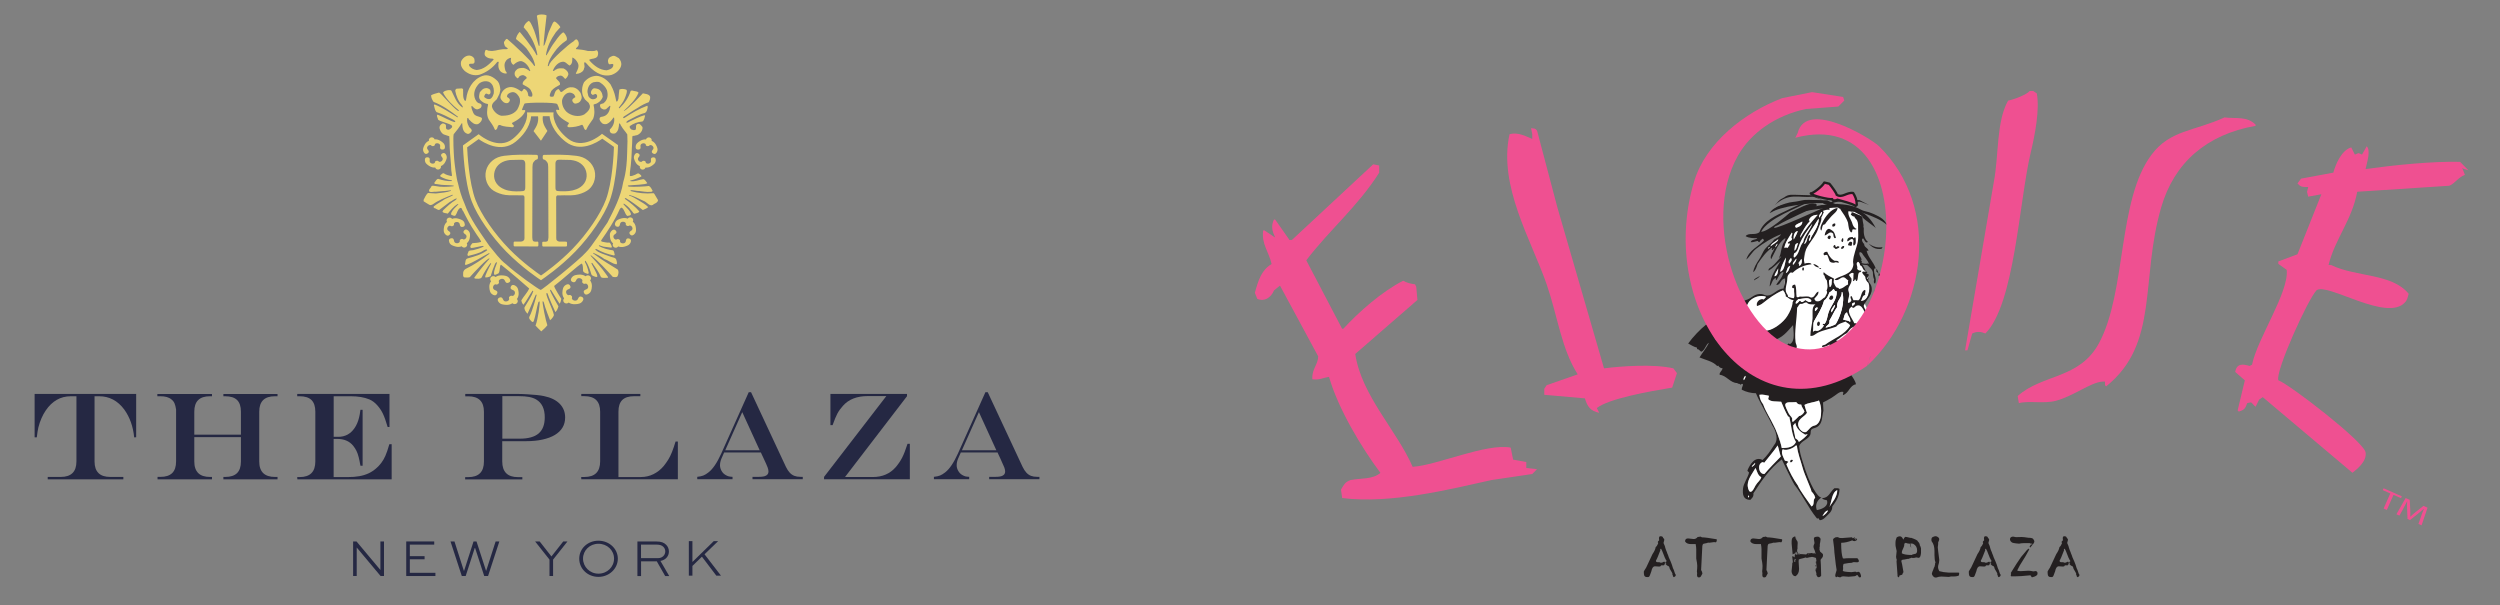 <svg viewBox="0 0 528.58 127.91" xmlns:xlink="http://www.w3.org/1999/xlink" height="127.91" width="528.58" xmlns="http://www.w3.org/2000/svg" id="uuid-85d0fd83-7402-41b5-b050-9f56ab9f0d8b"><rect x="0" y="0" width="528.58" height="127.91" fill="#808080" stroke="none"/><defs><clipPath id="uuid-f3c60e60-a664-41d6-8286-015bde9b8b3b"><rect fill="none" height="118.89" width="212.46" y="3.08" x="7.32"></rect></clipPath><clipPath id="uuid-007324cf-ea94-41b6-9dc7-ce12eb361b14"><rect fill="none" height="139.68" width="234" y="-7.32" x="-3.45"></rect></clipPath><clipPath id="uuid-d1841b12-4813-42ec-bbd5-54bd7bf4d6ca"><rect fill="none" height="70.2" width="41.1" y="39.8" x="356.9"></rect></clipPath></defs><g clip-path="url(#uuid-f3c60e60-a664-41d6-8286-015bde9b8b3b)"><path fill="#edd676" d="M115.56,3.31c-.08.58-.6,5.17-.64,6.36.34.14.79-2.26,1.17-3.05l.76-1.69c.07-.14.19-.32.38-.39.45.11,1.26,1.08,1.25,1.21-.23.3-.71.75-.94,1.05-1.05,1.47-1.85,3.05-2.11,4.81,0,.04.04.11.12.07.45-.68.83-1.51,1.32-2.23.71-.9,1.21-1.9,2.19-2.62.38.07,1.21,1.54.6,1.79-.94.61-1.81,1.47-2.42,2.37-.68.9-1.28,1.87-1.43,2.98.34.11.26-.4.45-.58.49-.9,3.92-4.02,4.98-4.63.23-.18.45-.57.76-.39.34.32.49.83.3,1.26-.08.29-.57.47-.53.75.87.07,1.74.18,2.53.4.6-.04,1.25.14,1.77-.15.19-.04.3.18.34.32.11.32.04.72-.11,1.01-.41.5-1.06.39-1.62.61-.15.07-.07.22.04.32.94,1.04,2.07,1.9,3.54,1.98.49-.14,1.1-.25,1.36-.83,0-.14.11-.29.04-.43-.3-.29-.72.21-.98-.14-.11-.29-.23-.68-.04-.97.11-.4.57-.54.91-.68.53-.11.87.29,1.28.47.34.39.6.9.53,1.43-.15,1.01-1.09,1.79-2.07,2.12-2.15.57-3.96-.86-5.28-2.41-.11-.14-.27-.29-.45-.25-.15.39.19.86-.07,1.26-.04.57-.64.97-1.17,1.11-.19-.04-.45.22-.57-.04.34-.64.83-1.51.38-2.26-.23-.43-.64-.97-1.13-1.08,0,.58.08,1.33-.57,1.69-.53-.25-.87-.94-1.58-.79-.95.14-1.66,1.08-1.96,1.87.26.25.45-.25.71-.25.42-.33,1.06-.25,1.55-.22.49.22,1.02.68,1.02,1.26-.11.36-.3.75-.68.97-.3-.32-.64-.86-1.21-.68-.26.04-.61.22-.72.5.26.47.98.79.83,1.4-.64.36-1.32.68-1.81,1.29-.15.36-.38.72-.34,1.11.23.22.57.14.79.07.26-.47.22-1.01.68-1.36.15-.07.31-.32.46-.14.23.18.26.75.68.5.6-.47,1.21-1.01,2-.93.83-.04,1.47.54,1.88,1.15.19.5.42,1.04.08,1.58-.19.47-.68.68-1.17.72-.3,0-.49-.29-.6-.5-.19-.43.3-.68.6-.86.04-.22-.19-.39-.27-.61-.38-.29-.83-.47-1.32-.29-.64.25-1.06.9-1.21,1.51-.08.93.26,1.8.94,2.48.98.86,2.53,1.19,3.74.57.64-.5,1.4-1.15,1.17-1.97l-.23-.5-.79-.72-.42-.75c-.3-.93-.23-1.97.23-2.87.68-.83,1.58-1.33,2.64-1.37,1.17.07,2.23.83,2.98,1.83.24.42.61,1.21.84,1.98.23.79.31,1.54.41,1.65.3-.04.3-.39.41-.61.08-.65.08-1.29.19-1.94.42-.22.98-.14,1.43,0,.3.18.11.54.11.75-.23.79-.53,1.58-1.02,2.23l-.6.79c-.08.07,0,.21.11.18,1.1-1.04,1.92-2.26,2.34-3.59.11-.25.49-.14.68-.07.38.07.76.07,1.02.36-.6,1.47-1.89,2.69-3.13,3.84h.15c1.17-.72,3.62-3.45,3.89-3.7.57.14,1.21.14,1.51.65.11.43-.07.83-.26,1.22-.79.29-1.59.68-2.3,1.18-1.02.57-2,1.26-2.98,1.87-.07.07-.19.14-.11.29.11.11.23,0,.34-.07,1.51-1,3.06-1.9,4.72-2.51.23.25,0,.61-.04.9-.08.25-.23.57-.53.64-1.28.32-2.38,1.04-3.55,1.61l-.34.32c.19.29.53-.04.76-.14,1.02-.47,2-1.01,3.1-1.33l.15.11c-.15.43-.15.93-.56,1.22-1.02.07-1.89.43-2.68.97-.11.32.11.54.38.75.27.07.6.21.87,0,.19-.39-.19-1.15.57-1.22.38-.04.64.4.87.68.08.72-.45,1.44-1.17,1.72-.3,0-.53.18-.87.14l-.11.14-.04,1.4c-.11,1.33-.08,2.66-.23,3.98-.04,1.01-.3,1.98-.26,2.94.34.14.72-.11,1.06-.21.3-.07.56-.47.9-.25.19.18.6.36.45.61-.75.36-1.47.65-2.3.83,0,.04-.04.11.04.14.98.14,1.77-.32,2.71-.43.41.11.57.54.83.83-.23.36-3.02.39-4,.5-.08,0-.11.07-.11.14l.23.11c.91.11,3.81-.04,4.23-.14.41.21.57.68.79,1.04-.08.21-.34.21-.57.21-.79.07-1.51-.11-2.26-.18-.61,0-1.17-.18-1.81-.18-.08.11,0,.18.07.21,1.51.43,3.1.58,4.75.43l.15.11.79,1.33c.08.47-.82.87-.83.83-.83.86-1.47-.43-2.23-.65-.98-.43-1.96-1.01-3.02-1.26-.11.07,0,.18.08.18.68.18,1.24.61,1.85.94.68.46,1.51.82,2.08,1.47-.3.29-.76.43-1.13.61-1.17-.86-2.34-1.8-3.58-2.51-.08-.04-.27,0-.23.14,1.06.75,2.19,1.62,3.06,2.66-.15.39-.68.36-1.02.5-.38-.14-.41-.54-.75-.79-.34-.54-.91-.97-1.43-1.33-.08-.04-.19,0-.15.11.53.68,1.4,1.26,1.59,2.08-.07.36-.49.33-.79.39-.57-.5-.53-1.33-1.17-1.76-.27.04-.42.32-.49.5-1.02,2.26-2.38,4.34-3.85,6.42-.04.15.11.29.23.29.53.11,1.05.25,1.54.18.3.22.34.58.49.86.04.11-.08.18-.15.21l-1.62-.21-.9-.29c-.11,0-.08.11-.04.18.91.5,1.92.76,2.98.9.27.25.23.64.34.97l-.15.11c-1.32-.25-2.57-.72-3.73-1.36-.08-.04-.19-.04-.23.07.11.21.42.39.64.54.83.43,1.74.68,2.6,1.01.42.18,1.06.14,1.21.68.04.29.26.65.04.93-.94-.11-1.66-.83-2.56-1.11-.72-.57-1.55-.97-2.38-1.33-.08.22.3.29.41.43,1.55,1.19,3.21,2.12,4.79,3.12.27.43.15.97-.04,1.4-.26.32-.68.18-1.02.14-1.43-1.58-2.91-3.23-4.6-4.56-.11-.04-.07.11-.04.14,1.13,1.26,2.3,2.51,3.21,3.84l.45.64-.08.14c-.45-.04-1.02.14-1.43-.14-.42-1.08-1.17-2.01-1.85-3.01h-.19c.07.39,1.25,2.19,1.28,2.83-.04.21-.27.14-.42.11-.3-.14-.75-.18-.87-.58-.3-.97-.6-1.94-1.21-2.8-.19-.03-.15.18-.11.29.34.61.57,1.29.72,1.97.04.14.15.43-.12.5-.38-.11-.87-.21-1.02-.61-.04-.54.04-1.15-.26-1.58-.49.11-4.23,3.52-5.85,4.74.02.44,1.51,2.73,1.51,2.73-.08.36-.13.74-.36,1.03,0,0-1.26-1.96-1.83-2.93-.08-.04-.15-.04-.19.07.08.5,1.77,3.41,1.77,3.41-.11.43-.3.9-.64,1.22-.28-.58-1.43-3.16-1.66-3.95-.04-.07-.16-.07-.23-.04l-.03.1c.08.92,1.38,3.32,1.6,4.46.05.27-.54,1-.81,1.14,0,0-1.08-2.65-1.35-3.87-.08-.07-.15-.14-.23-.1-.04.61.67,4.08,1.01,5.05-.43.54-.76.82-1.29,1.29-.29-.24-1.21-1.22-1.21-1.22.53-1.36.97-4.65.86-5.12-.14.04-.18.07-.25.14-.42,1.37-.54,2.72-.99,4.05-.11.21-.34.21-.45.03-.26-.25-.72-.64-.41-1.11.56-1.01,1.4-4.12,1.48-4.49-.19-.18-.19.02-.31.22-.45,1.18-1.62,3.77-1.62,3.77-.38-.39-.72-.86-.64-1.36.64-1.11,1.47-2.22,1.85-3.4,0-.07-.14-.15-.18-.08-.68.97-1.17,2.01-1.89,2.94-.26-.22-.43-.72-.45-.93.49-.86,1.28-1.62,1.66-2.51-.32-.31-4.23-3.7-5.96-5.03-.38.11-.11,1.8-.68,1.9-.26.12-.57.36-.79.14-.08-.9.41-1.69.64-2.51-.19-.14-.3.14-.41.25-.38.86-.68,1.72-.94,2.62-.34.21-.76.32-1.13.29-.23-.21.83-2.19,1.24-2.94-.04-.08-.15-.08-.19-.04-.72.97-1.32,1.98-1.85,3.01-.34.36-.91.22-1.36.22-.08,0-.19-.11-.19-.18.98-1.36,2.04-2.73,3.21-3.99v-.11c-.49,0-3.21,2.91-4.15,3.98-.34.11-.75.07-1.17.04-.38-.21-.19-.65-.23-1,.04-.33.23-.61.53-.79,1.77-.86,3.43-1.98,5.02-3.2.04-.07,0-.14-.08-.14-1.66.83-3.13,1.94-4.9,2.51-.08-.04-.19-.07-.19-.18.15-.43,0-1.08.6-1.22,1.43-.4,2.9-.79,4.11-1.72,0-.11-.08-.18-.19-.18-.49.07-.83.46-1.32.64-.79.32-1.66.54-2.53.75-.34-.25.04-.68.11-1.01.23-.21.64-.14.95-.21.76-.18,1.47-.4,2.15-.72.08-.04.08-.14,0-.18-.42-.04-2.07.47-2.6.43-.38-.29.08-.75.3-1.01.6-.04,1.21-.07,1.77-.25l.07-.11c-.34-.68-.87-1.29-1.28-1.98-.98-1.43-1.77-2.94-2.53-4.45-.26-.18-.19-.79-.64-.65-.6.4-.6,1.08-.98,1.58-.26.22-.57-.07-.83-.11-.26-.29.08-.65.23-.93.34-.5.87-.9,1.25-1.36h-.23c-.79.5-1.43,1.26-2.04,2.01-.34-.11-.87-.07-1.13-.39l.15-.32c.79-.75,1.7-1.65,2.68-2.19.04-.15.3-.15.15-.32-.57.11-.94.57-1.43.75l-2.23,1.69c-.42.04-.68-.36-1.06-.4-.15-.11-.19-.29-.04-.39.72-.57,1.55-.97,2.3-1.51.57-.29,1.17-.47,1.7-.82v-.07h-.19c-1.4.57-2.83,1.11-4.08,2.01-.23.11-.53.25-.76.07-.41-.21-.79-.5-1.17-.72v-.32c.26-.5.49-1.04.91-1.44.57.07,1.09.07,1.7.11,1.09-.14,2.15-.18,3.13-.54.04-.03.04-.11,0-.14-.53.04-1.09.18-1.7.18l-1.47.14c-.45-.07-.91.18-1.36-.04-.27-.4.3-.68.42-1.08.11-.25.53-.14.76-.11,1.32.29,2.6.21,3.92.07.04-.04.11-.11.04-.14-.72-.14-1.4-.07-2.11-.14-.64,0-1.17-.18-1.81-.21-.11-.04-.23-.14-.15-.29.27-.25.38-.72.79-.79.9.29,1.89.54,2.87.47.04-.04.04-.14,0-.18-.87-.07-1.62-.36-2.34-.75-.11-.11-.11-.25,0-.36.23-.11.41-.5.71-.33.45.33,1.02.43,1.58.58l.11-.14-.15-1.11c-.04-1.58-.27-3.23-.34-4.85,0-.75-.04-1.62-.08-2.33-.41-.18-.91-.25-1.32-.47-.45-.36-.64-.79-.75-1.26-.04-.39.15-.68.49-.9.26-.22.6,0,.83.18.15.32-.15.93.38,1.04.38.11.64-.18.9-.43.11-.11.11-.32-.04-.47-.6-.47-2.75-.86-2.87-1.26-.04-.32-.42-.75-.11-1.01.87.32,3.24,1.65,3.73,1.58.11-.25-.26-.43-.45-.54-1.13-.57-2.26-1.18-3.51-1.58-.34-.39-.38-.93-.53-1.4-.04-.11.08-.18.15-.21,1.7.68,3.24,1.76,4.83,2.73.11-.04.11-.14.04-.18-1.62-1.22-3.25-2.4-5.09-3.09-.3-.43-.53-.9-.53-1.4.49-.29,1.09-.39,1.66-.57.42.04,2.76,3.05,4.04,3.88h.15v-.14c-1.32-1.08-2.6-2.3-3.32-3.73.11-.43,1.55-.72,1.77-.4.64,1.22,1.06,2.66,2.34,3.55.19-.14-.07-.32-.11-.5-.83-.9-1.21-1.94-1.43-3.05.04-.14.08-.36.3-.43l1.17-.07.19.18c.07.86-.15,1.83.41,2.48.26,0,.19-.29.26-.47.23-1.97,1.32-4.05,3.4-4.81,1.25-.47,2.41.25,3.25,1.11.41.5.49,1.15.57,1.8l-.19.86-.57,1.15c-.45.47-1.09.86-1.02,1.58.19.82,1.06,1.72,1.93,1.9,1.25.04,2.56-.18,3.4-1.26.42-.75.76-1.54.53-2.44-.23-.54-.72-1.26-1.43-1.29-.42.03-.79.18-1.1.47-.08.18-.23.36-.11.57.23.18.53.29.57.61,0,.25-.19.51-.42.65-.3.11-.64,0-.87-.14-.45-.36-.83-.79-.68-1.33.11-.75.72-1.54,1.51-1.79,1.06-.36,2.04.25,2.87.82.38,0,.38-.82.83-.43.49.32.61.83.64,1.33.19.25.53.21.79.18.26-.5-.11-1-.3-1.43-.45-.61-1.13-.79-1.66-1.15-.11-.54.45-.93.83-1.29.07-.32-.34-.47-.56-.61-.27-.11-.61,0-.87.14-.23.11-.23.43-.49.5-.26-.21-.61-.5-.61-.86-.07-.4.12-.72.42-.97.34-.39.87-.36,1.4-.39.49.07.94.36,1.36.68.11,0,.15-.14.07-.21-.26-.75-.94-1.69-1.85-1.9-.68-.04-1.21.39-1.66.79-.38-.18-.49-.57-.57-.93l.07-.57c-.45.04-.98.36-1.17.79-.38.61-.19,1.29-.04,1.9.07.22.45.47.22.65-.49,0-.91-.14-1.25-.47-.49-.54-.53-1.26-.38-1.94-.07-.21-.26-.07-.38.04-.94,1.22-2.27,2.15-3.7,2.62-1.17.29-2.23-.11-3.1-.79-.57-.54-.98-1.22-.76-2.05.3-.65.98-1.26,1.77-1.22.42.04.83.29,1.02.68,0,.29.15.65-.04.9-.26.4-1.36-.21-1.02.65.42.5.94.75,1.55.83,1.47-.11,2.57-1.11,3.58-2.19,0-.11-.11-.21-.22-.21-.53,0-1.1-.11-1.51-.54-.3-.36-.15-.83,0-1.22.23-.29.46.11.76.07,1.02.21,1.85-.22,2.8-.29.42-.07.83.07,1.2-.11-.11-.25-.45-.32-.64-.57-.07-.33-.38-.75-.04-1.08.15-.14.27-.57.57-.39,1.17.97,5.06,4.59,5.66,5.64.08.07.19,0,.19-.07-.23-1.37-1.02-2.48-1.81-3.59-.71-.79-1.47-1.4-2.23-2.01.08-.54.38-1.08.79-1.51,0,0,2.72,3.2,3.58,4.95.11.04.15-.07.15-.14-.3-1.76-1.1-3.38-2.11-4.85l-.79-.93c.15-.54.57-1.08,1.1-1.36.37.27.53.72.72,1.11.64,1.29.94,2.73,1.36,4.13.04.04.11.07.19.04,0-3.07-.38-5.18-.57-6.32.11-.39,1.76-.39,2.08-.07M101.14,17.85c-.68.75-1.06,1.8-.79,2.77.15.54.49,1.18,1.13,1.26.34.11.41.43.3.68-.08.25-.34.4-.57.47-.45.25-.87-.07-1.17-.39-.11-.07-.19-.32-.38-.18,0,.5.23.97.41,1.4.34.79,1.21.68,1.81,1.08.11.5-.3,1.01-.79,1.29-.71.22-1.32-.32-1.81-.86-.23-.07-.19-.61-.49-.36-.11.61.04,1.15.3,1.62.11.43.76.61.64,1.08-.19.32-.49.68-.9.58-.98-.29-1.06-1.36-1.1-2.23h-.11c-.49.82-1.06,1.58-1.7,2.33-.15.54,0,4.09.11,5.24.07.93.49,4.31.79,5.06.34,1.47.75,2.91,1.36,4.27,1.13,3.27,3.32,6.14,5.32,9.08,1.13,1.29,2.04,2.73,3.51,3.84,2,1.86,6.96,5.38,7.31,5.42.28.03,8.35-6.5,9.52-7.9,1.24-1.15,4-5.56,4.6-6.35,1.39-2.73,2.83-5.46,3.32-8.51.34-1.11.56-2.3.68-3.52.19-1.69.15-3.41.23-5.13l-.04-1.47c-.38-.61-.94-1.15-1.28-1.79-.19-.14-.15-.61-.45-.51-.07.79-.11,1.62-.83,2.08-.3.07-.64.07-.87-.07-.26-.18-.3-.47-.26-.75.72-.65,1.06-1.58.9-2.51h-.15c-.3.5-.79,1.08-1.36,1.33-.3.11-.72.07-.98-.11-.3-.29-.64-.61-.57-1.08.11-.39.6-.29.91-.43.83-.29,1.21-1.11,1.32-1.9.04-.07.11-.32-.08-.32l-.79.72c-.27.11-.6.11-.83-.07-.38-.14-.45-.5-.45-.82.19-.36.64-.18.87-.47.83-.72.86-1.73.6-2.66-.27-.65-.79-1.19-1.4-1.58-.45-.32-1.02-.14-1.51-.07-.87.36-1.21,1.22-1.21,2.05l.19.86c.23.39.64.79,1.21.64.23-.03.49-.18.6-.39.08-.22.08-.46-.11-.61-.38-.32-.68.39-.98-.04-.27-.14-.15-.43-.12-.68.15-.22.3-.5.6-.58.6.04,1.13.14,1.47.68.27.36.3.72.38,1.15-.19.54-.6,1.04-1.17,1.33-.23.18-.57.14-.79.32.23,1,.3,2.01-.08,2.98-.49.75-1.09,1.44-1.43,2.26-.11.25-.34,0-.41-.11-.19-.29-.19-.68-.49-.9-.83.36-1.78.54-2.79.54l-.23-.07c-.27-.29.19-.54.26-.83-1.02-.58-2.49-1.4-2.75-2.66.15-.39.45.07.68-.14-.04-.39-.24-.79-.42-1.18-.15-.43-6.53-.39-6.94-.11-.18.44-.41.86-.53,1.33.11.11.38,0,.53,0,.11.03.19.14.19.21-.49,1.22-1.7,1.97-2.83,2.55,0,.25.26.36.38.54.11.14-.07.29-.19.36-.94-.11-1.85-.07-2.68-.47-.72-.14-.38.75-.9,1-.08.11-.15,0-.23-.04-.3-.75-.79-1.43-1.28-2.12-.53-.93-.38-2.16-.15-3.16l-.08-.14c-.6-.07-1.1-.36-1.55-.83-.45-.5-.23-1.11-.11-1.65.3-.32.6-.75,1.02-.82.45-.14.87,0,1.17.32.04.29.19.65-.08.86-.34.39-.64-.36-.98.07-.11.22-.38.54-.04.72.27.22.64.36,1.02.29.53-.18.68-.75.83-1.18.07-.72,0-1.44-.45-2.01-.68-.9-2.19-.65-2.83.11M94.07,30.97c-.04-.6-.49-.9-.98-1.21-.33-.2-.79-.35-1.2-.29-.1-.32-.44-.5-.77-.41-.32.09-.51.4-.43.71-.4.15-.74.5-.91.85-.26.5-.48.98-.2,1.52.11.2.3.46.58.4.2-.04.49-.23.5-.44.01-.24-.18-.39-.29-.57-.15-.24-.06-.49.13-.68.11-.11.27-.18.43-.19.1,0,.15.02.2.05.04.07.11.12.2.15.07.04.15.05.24.03.15-.01.29-.07.34-.19,0-.01.01-.02.01-.04.03-.05.05-.1.05-.16.02-.05.06-.1.15-.15.14-.07.31-.09.47-.05.27.07.48.24.48.53,0,.21-.08.43.05.63.12.18.47.19.67.13.27-.08.3-.39.28-.62M89.84,33.92c.04.6.49.9.98,1.21.33.2.79.35,1.2.29.1.32.44.5.77.41.32-.09.51-.4.43-.71.4-.15.74-.5.91-.85.26-.5.48-.98.2-1.52-.11-.2-.31-.45-.58-.4-.2.04-.49.22-.5.43-.01.24.18.39.29.57.15.24.06.49-.13.69-.11.11-.27.18-.43.18-.1,0-.15-.02-.2-.05-.04-.07-.11-.12-.19-.15-.07-.04-.15-.05-.24-.03-.15,0-.29.07-.35.19,0,0,0,.02-.01.04-.03.05-.05.1-.05.16-.02.05-.06.1-.15.15-.14.08-.31.09-.47.05-.27-.07-.48-.24-.48-.53,0-.21.08-.44-.06-.63-.12-.18-.47-.19-.66-.13-.27.08-.3.39-.28.62M98.21,47.12c-.23-.57-.77-.74-1.35-.9-.39-.11-.88-.11-1.27.06-.2-.28-.59-.36-.88-.18s-.37.54-.2.82c-.35.26-.56.7-.63,1.09-.09.57-.16,1.11.29,1.55.17.17.44.36.69.23.18-.1.41-.36.35-.57-.07-.23-.3-.33-.47-.47-.22-.19-.22-.47-.09-.71.08-.14.21-.26.37-.3.09-.03.15-.03.21,0,.06.06.15.09.24.09.08.02.16,0,.24-.03.14-.06.27-.15.28-.29v-.04c.01-.06.01-.12,0-.17,0-.06.03-.11.1-.19.12-.11.28-.18.45-.18.29,0,.55.1.64.38.07.2.05.45.25.61.18.14.53.05.69-.06.23-.16.17-.47.08-.69M94.99,51.23c.23.58.77.74,1.35.9.38.11.88.11,1.27-.06.2.28.59.36.88.18s.38-.54.2-.82c.35-.26.56-.7.63-1.1.09-.57.16-1.1-.29-1.54-.17-.17-.44-.36-.69-.23-.18.1-.41.36-.35.57.07.23.3.33.47.47.23.19.22.47.09.71-.08.14-.21.26-.37.31-.1.03-.16.03-.21,0-.06-.06-.15-.09-.24-.1-.08-.02-.16,0-.24.04-.14.05-.26.16-.28.29v.04c-.02.06-.01.11,0,.17,0,.06-.02.11-.1.19-.11.11-.28.18-.44.18-.29,0-.55-.1-.64-.38-.07-.2-.06-.45-.25-.61-.18-.14-.53-.05-.7.06-.23.16-.17.47-.08.69M107.7,58.85c-.38-.54-.98-.6-1.62-.63-.42-.02-.94.08-1.29.35-.27-.25-.7-.24-.96,0-.25.25-.25.64,0,.89-.29.35-.4.86-.37,1.28.05.61.11,1.18.69,1.53.22.14.55.27.77.07.16-.14.33-.47.22-.67-.12-.23-.39-.27-.6-.39-.28-.15-.35-.43-.27-.71.04-.17.15-.31.3-.4.09-.05.15-.07.21-.06.08.05.18.06.27.04.09,0,.17-.04.24-.09.14-.09.23-.22.21-.36v-.04c0-.06-.01-.12-.05-.17,0-.06,0-.12.06-.22.09-.14.25-.25.42-.29.3-.08.59-.02.76.25.12.2.17.45.41.57.22.1.56-.07.7-.22.2-.22.05-.53-.09-.73M105.41,63.83c.38.54.98.59,1.62.63.43.02.94-.08,1.3-.35.27.25.7.25.96,0,.25-.25.25-.64,0-.89.29-.35.4-.86.37-1.27-.05-.61-.11-1.18-.69-1.53-.22-.14-.55-.27-.77-.08-.16.14-.33.47-.22.67.13.23.39.27.6.38.28.15.34.43.27.72-.04.17-.15.31-.3.4-.09.05-.15.06-.21.06-.08-.05-.17-.06-.27-.04-.09,0-.17.03-.24.09-.14.08-.23.22-.21.36v.04c0,.07.02.12.04.18.01.06,0,.12-.05.22-.09.15-.24.25-.42.29-.3.07-.6.02-.75-.25-.12-.2-.17-.45-.41-.57-.22-.1-.56.06-.7.22-.2.22-.06.53.09.74M134.7,31.6c.19.06.54.04.66-.13.14-.2.05-.42.05-.63,0-.28.21-.46.48-.53.16-.04.33-.02.47.05.09.05.13.1.15.15,0,.05.02.11.05.16,0,.01,0,.03,0,.04.05.12.2.18.34.19.09.01.17,0,.24-.03.09-.03.16-.08.2-.15.04-.03.1-.05.2-.05.16,0,.32.07.43.19.19.19.28.44.13.68-.11.18-.3.33-.29.57,0,.21.3.4.5.44.27.06.47-.19.58-.4.29-.54.06-1.02-.2-1.52-.18-.35-.52-.7-.91-.85.08-.31-.11-.62-.43-.71-.33-.09-.67.1-.77.41-.41-.05-.87.09-1.2.29-.49.31-.94.61-.98,1.21-.02.23.02.54.28.62M138.37,33.3c-.19-.06-.54-.04-.67.13-.13.2-.05.42-.05.63,0,.28-.21.45-.48.53-.16.04-.33.03-.47-.05-.1-.05-.13-.1-.16-.15,0-.05,0-.11-.05-.16,0,0,0-.02,0-.04-.05-.12-.19-.18-.34-.19-.09-.02-.16,0-.24.03-.09.03-.16.08-.2.15-.04.03-.1.05-.2.05-.16,0-.32-.07-.43-.18-.19-.19-.28-.45-.13-.69.11-.18.3-.33.29-.57,0-.21-.3-.4-.5-.43-.27-.05-.47.19-.58.4-.29.54-.06,1.02.2,1.52.18.35.51.7.92.85-.08.31.11.62.43.71.33.09.67-.09.77-.41.41.05.87-.09,1.19-.29.49-.31.94-.61.98-1.21,0-.23-.02-.54-.28-.62M130.17,47.81c.17.11.52.2.7.06.19-.15.18-.4.25-.61.09-.27.35-.39.64-.38.17,0,.33.07.45.18.08.08.09.13.1.19,0,.05-.02.11,0,.17v.04c0,.14.13.23.27.29.08.04.16.05.24.03.09,0,.18-.03.24-.09.05-.02.11-.02.21,0,.16.05.29.16.37.3.13.24.14.52-.09.71-.17.14-.41.24-.47.47-.06.21.17.48.35.57.25.13.52-.06.69-.23.45-.44.38-.98.29-1.55-.06-.39-.28-.84-.62-1.09.17-.28.09-.64-.2-.82s-.69-.1-.88.18c-.39-.17-.88-.16-1.27-.06-.58.16-1.12.33-1.35.9-.09.22-.15.53.08.69M133.23,50.53c-.17-.11-.52-.2-.69-.06-.2.16-.18.4-.25.61-.09.28-.35.39-.64.38-.17,0-.33-.07-.45-.18-.08-.08-.1-.13-.1-.19,0-.05.02-.11,0-.17v-.04c0-.13-.13-.24-.27-.29-.08-.04-.16-.05-.24-.04-.09,0-.18.03-.24.1-.05.02-.11.02-.21,0-.15-.05-.29-.16-.36-.31-.13-.24-.14-.52.09-.71.17-.14.4-.24.47-.47.06-.21-.17-.48-.35-.57-.25-.14-.52.05-.69.23-.45.44-.38.98-.29,1.54.06.39.28.84.62,1.1-.17.28-.09.64.2.82.3.18.69.1.88-.18.39.17.88.16,1.27.06.58-.16,1.12-.33,1.35-.9.09-.22.15-.54-.08-.69M120.79,59.43c.14.16.48.32.7.22.25-.11.3-.37.42-.57.16-.27.46-.32.76-.24.17.04.33.15.41.29.06.1.07.16.06.22-.03.05-.04.11-.04.17,0,0,0,.03-.01.04-.02.14.08.28.21.36.07.06.15.09.24.09.1.02.2,0,.28-.05.06,0,.12,0,.21.06.15.08.26.23.3.4.08.28.02.57-.27.71-.21.11-.48.16-.61.39-.11.2.06.53.22.67.23.19.56.06.78-.08.58-.36.64-.93.69-1.53.03-.42-.08-.93-.37-1.28.25-.25.26-.64,0-.89-.26-.26-.68-.26-.96,0-.36-.26-.87-.37-1.3-.35-.64.04-1.24.09-1.62.63-.15.21-.29.52-.09.74M123.26,62.94c-.14-.16-.48-.32-.7-.22-.24.12-.29.37-.41.57-.16.27-.46.32-.76.25-.18-.04-.33-.15-.42-.29-.06-.1-.07-.16-.06-.22.03-.05.05-.11.04-.17v-.04c.02-.14-.08-.27-.21-.36-.07-.06-.15-.09-.24-.09-.1,0-.2,0-.27.04-.06,0-.12,0-.21-.06-.15-.09-.26-.24-.3-.4-.08-.28-.01-.57.27-.71.21-.11.48-.16.6-.38.12-.21-.06-.53-.22-.67-.23-.2-.55-.06-.77.07-.58.36-.64.93-.69,1.54-.03.42.08.93.37,1.28-.25.25-.25.64,0,.89.26.25.69.26.96,0,.36.26.87.37,1.3.35.64-.03,1.24-.08,1.62-.63.15-.21.29-.52.09-.74M118.56,40.44c-.86-.07-1.13.05-1.12-.9v-4.76c-.02-.4.02-.79.43-.96l.14-.03.42-.02,2.25.05.55.09c1.47.29,2.62,1.28,2.79,2.82.18,1.55-.77,2.76-2.17,3.29-1.04.4-2.18.47-3.28.41M114.65,51.35v.52l.02.13.03.05.04.04.12.03h4.71c.2.01.33-.04.32-.25v-.53c0-.22-.13-.26-.33-.25h-1.18c-.27-.02-.49-.08-.66-.3l-.06-.09-.03-.1v-.11l-.02-.22v-.43l-.02-8.13c.05-.59.53-.35.94-.4,1.01-.06,2.04.06,3.04-.08.84-.11,1.82-.44,2.53-.89.65-.38,1.18-1.07,1.45-1.77.64-1.68.2-3.46-1.19-4.61-.75-.61-1.52-.88-2.47-1.01-2.28-.3-4.6-.25-6.9-.2-.29.05-.22.27-.25.49,0,.18,0,.44.23.49.3.04.46.25.65.47.3.34.26.71.29,1.14l.05,14.46v.39l-.05.4-.04.19-.03.09c-.08.16-.25.23-.42.24h-.46c-.21,0-.32,0-.31.25M130.66,30.64v.21c0,.3-.19,7.42-1.77,11.64-1.16,3.11-4.05,7.39-7.21,10.65-3.32,3.44-6.96,5.86-6.98,5.88l-.07.05-.25.18-.25-.18s-.07-.05-.07-.04c-.03-.02-3.68-2.43-7.03-5.84-3.18-3.25-6.11-7.51-7.29-10.61-1.6-4.21-1.83-11.33-1.85-11.63v-.21l.17-.12,2.88-2.06.27-.19.26.21c.16.13,3.91,3.2,6.94.78,3.13-2.5,3.05-5.05,3.04-5.16l-.02-.43h2.77s.1,0,.08,0h2.76l-.03.42c0,.11-.07,2.65,3.08,5.14,3.05,2.4,6.77-.69,6.94-.82l.25-.22.28.2,2.9,2.04.18.13.02-.02ZM129.8,31.05l-2.46-1.73c-1.01.74-4.67,3.07-7.77.63-2.76-2.17-3.28-4.45-3.37-5.38h-1.43c-.09.61,0,1.27.23,1.82.18.45.74,1.3.74,1.3h0l-1.37,2.06-1.56-2.03h0s.55-.86.73-1.31c.22-.55.31-1.21.22-1.82h-1.46c-.29,2.49-1.93,4.3-3.31,5.4-3.08,2.46-6.76.15-7.78-.58l-2.44,1.74c.05,1.22.38,7.47,1.78,11.16,1.15,3,4,7.15,7.12,10.33,2.87,2.93,5.97,5.1,6.72,5.61.75-.52,3.83-2.71,6.68-5.65,3.09-3.19,5.92-7.36,7.04-10.38,1.38-3.7,1.67-9.95,1.7-11.17M106.66,40.03c-1.41-.53-2.36-1.74-2.18-3.29.18-1.54,1.33-2.53,2.79-2.82l.54-.09,2.25-.05.42.02.14.03c.41.18.45.56.44.96v4.76c0,.94-.27.83-1.12.9-1.11.06-2.25,0-3.28-.41M113.53,51.09h-.46c-.17,0-.33-.07-.41-.23l-.04-.09-.04-.19-.04-.4v-.39l.04-14.46c.04-.43-.01-.8.29-1.14.18-.22.35-.43.64-.47.22-.05.23-.31.23-.49-.03-.22.03-.44-.25-.49-2.3-.05-4.61-.1-6.9.2-.95.13-1.72.4-2.47,1.01-1.38,1.15-1.83,2.93-1.19,4.61.27.69.8,1.39,1.45,1.77.71.45,1.69.78,2.53.89,1.01.14,2.03.02,3.04.08.41.05.89-.19.94.4v8.56s-.01.22-.01.22l-.02.11-.03.1-.06.09c-.18.22-.39.28-.66.3h-1.18c-.2-.02-.33.02-.33.24v.53c0,.22.13.26.32.24l4.58.02h.12l.12-.04.04-.04.03-.05.02-.13v-.52c0-.24-.11-.25-.31-.26"></path></g><g clip-path="url(#uuid-007324cf-ea94-41b6-9dc7-ce12eb361b14)"><path fill="#252843" d="M7.32,83.29h21.47v9.16l-.42.03c-.22-2.29-.92-4.26-2.1-5.9-1.4-1.87-3.17-2.8-5.32-2.8h-.96v13.78c0,2.19,1.11,3.28,3.32,3.28h2.77v.5h-15.99v-.5h2.74c2.22,0,3.33-1.09,3.33-3.28v-13.78h-1.18c-2.18,0-3.96,1.01-5.32,3.02-.67.99-1.19,2.17-1.54,3.54-.11.46-.23,1.17-.34,2.12h-.46v-9.16h0Z"></path><path fill="#252843" d="M33.31,100.83h.59c1.13,0,1.96-.27,2.51-.81s.82-1.36.82-2.47v-10.96c-.08-.55-.19-.99-.33-1.31-.14-.32-.35-.6-.64-.82-.53-.46-1.31-.68-2.36-.68h-.63v-.48h11.55v.48h-.41c-1.13,0-1.96.27-2.51.81s-.82,1.36-.82,2.47v4.84h9.86v-4.84c0-1.12-.27-1.95-.81-2.48s-1.38-.8-2.52-.8h-.38v-.48h11.45v.48h-.54c-1.12,0-1.95.27-2.5.81s-.83,1.36-.83,2.47v10.5c0,1.1.28,1.92.84,2.47.56.54,1.39.81,2.49.81h.54v.5h-11.45v-.5h.38c1.13,0,1.96-.27,2.51-.81s.82-1.36.82-2.47v-5.13h-9.86v5.13c0,1.1.28,1.92.84,2.47s1.39.81,2.49.81h.41v.5h-11.51v-.5h0Z"></path><path fill="#252843" d="M62.87,83.29h19.48v6.99h-.39c-.36-1.22-.68-2.14-.97-2.74-.28-.61-.65-1.18-1.11-1.72-.55-.65-1.15-1.11-1.8-1.38-1.08-.44-2.38-.66-3.92-.66h-3.61v8.58h.97c1.44,0,2.59-.61,3.43-1.83.44-.63.76-1.38.97-2.25.1-.37.2-.92.29-1.64h.46v11.83h-.46c-.11-.64-.23-1.24-.37-1.8-.14-.56-.31-1.02-.49-1.38-.18-.35-.41-.71-.69-1.06-.79-.96-1.91-1.43-3.36-1.43h-.76v8.07h3.02c.89,0,1.69-.06,2.4-.19.71-.12,1.35-.32,1.92-.58s1.1-.6,1.6-1.03c.86-.72,1.52-1.61,1.99-2.67.27-.61.56-1.44.85-2.48h.49v7.43h-19.94l-.03-.48h.5c2.22,0,3.33-1.1,3.33-3.31v-10.5c0-1.12-.27-1.94-.81-2.48-.54-.53-1.38-.8-2.52-.8h-.5v-.48h.03Z"></path><path fill="#252843" d="M98.39,83.29h10.93c.65,0,1.35.02,2.12.07.77.04,1.46.1,2.07.16.61.06,1.12.14,1.52.23,1.44.3,2.54.84,3.31,1.62.76.78,1.15,1.74,1.15,2.9,0,.79-.18,1.5-.55,2.12s-.91,1.14-1.62,1.57-1.58.75-2.62.98c-1.03.23-2.19.34-3.49.34h-5.02v4.29c0,2.2,1.11,3.31,3.33,3.31h.92v.48h-12.09v-.48h.64c2.22,0,3.33-1.1,3.33-3.31v-10.5c0-2.19-1.11-3.28-3.33-3.28h-.62v-.48l.02-.02ZM106.21,83.76v8.99h3.66c1.81,0,3.15-.37,4.01-1.1.87-.74,1.3-1.88,1.3-3.42,0-1.8-.6-3.05-1.8-3.76-.43-.25-.93-.43-1.51-.54s-1.29-.17-2.15-.17h-3.52,0Z"></path><path fill="#252843" d="M122.9,83.29h12.49v.48h-1.32c-1.13,0-1.96.27-2.5.8-.54.53-.81,1.36-.81,2.48v13.81h4.75c.93,0,1.82-.2,2.65-.61.83-.41,1.55-.98,2.16-1.71.37-.46.69-.91.97-1.36s.55-.99.8-1.63.5-1.37.75-2.2h.48v7.98h-20.41l-.03-.48h.68c2.22,0,3.33-1.1,3.33-3.31v-10.5c0-2.18-1.11-3.28-3.33-3.28h-.66v-.48h0Z"></path><path fill="#252843" d="M158.32,82.93h.48l7.37,15.78c.24.49.5.9.79,1.21.29.32.62.55.99.69.37.14.8.21,1.3.21h.48v.5h-10.63v-.5h1.39c.69,0,1.2-.09,1.51-.28.32-.18.48-.47.48-.86,0-.24-.06-.53-.19-.88-.13-.34-.4-.97-.83-1.87-.03-.05-.07-.14-.12-.26-.05-.12-.11-.24-.17-.35l-.3-.66h-7.76l-.59,1.34c-.19.46-.29.92-.29,1.38,0,.4.11.79.33,1.18s.51.68.87.88c.24.14.45.23.64.28.19.05.46.08.81.1v.5h-7.46v-.5c.54-.06.97-.15,1.29-.28.32-.13.68-.34,1.07-.65.93-.71,1.83-2.04,2.71-3.99l5.82-12.98h.01ZM156.93,87.15l-3.59,8.05h7.28l-3.68-8.05h-.01Z"></path><path fill="#252843" d="M175.58,83.29h16.19v.48l-13.11,17.09h5.86c2.05,0,3.68-.71,4.89-2.12.55-.65.99-1.31,1.33-1.97s.72-1.63,1.14-2.93h.49v7.49h-18.14v-.5l13.17-17.09h-3.92c-2.3,0-4.05.69-5.26,2.07-.49.54-.88,1.08-1.17,1.63-.29.54-.62,1.36-1.01,2.44h-.46v-6.59h0Z"></path><path fill="#252843" d="M208.36,82.93h.48l7.37,15.78c.24.49.5.9.79,1.21.29.32.62.55.99.69.37.14.8.21,1.3.21h.48v.5h-10.63v-.5h1.39c.69,0,1.2-.09,1.51-.28.32-.18.48-.47.48-.86,0-.24-.06-.53-.19-.88-.13-.34-.41-.97-.83-1.87-.03-.05-.07-.14-.12-.26-.05-.12-.11-.24-.17-.35l-.3-.66h-7.76l-.59,1.34c-.19.46-.29.92-.29,1.38,0,.4.11.79.33,1.18s.51.68.87.88c.24.14.45.23.64.28.19.05.46.08.81.1v.5h-7.46v-.5c.54-.06.97-.15,1.29-.28.32-.13.68-.34,1.07-.65.93-.71,1.83-2.04,2.71-3.99l5.82-12.98h.01ZM206.97,87.15l-3.59,8.05h7.28l-3.68-8.05h-.01Z"></path><polygon fill="#252843" points="80.43 114.48 80.43 120.5 80.42 120.5 75.38 114.48 74.66 114.48 74.66 121.79 75.42 121.79 75.42 115.77 75.43 115.77 80.47 121.79 81.19 121.79 81.19 114.48 80.43 114.48"></polygon><polygon fill="#252843" points="85.89 114.48 85.89 121.79 92.06 121.79 92.06 121.11 86.65 121.11 86.65 118.25 89.77 118.25 89.77 117.59 86.65 117.59 86.65 115.15 91.81 115.15 91.81 114.48 85.89 114.48"></polygon><polygon fill="#252843" points="104.79 114.48 102.8 120.67 102.76 120.67 100.75 114.48 100.12 114.48 98.13 120.67 98.07 120.67 96.09 114.48 95.25 114.48 97.64 121.79 98.46 121.79 100.38 115.86 100.45 115.86 102.38 121.79 103.19 121.79 105.58 114.48 104.79 114.48"></polygon><polygon fill="#252843" points="119.09 114.48 116.59 117.65 114.1 114.48 113.14 114.48 116.18 118.32 116.18 121.79 116.94 121.79 116.94 118.32 119.98 114.48 119.09 114.48"></polygon><path fill="#252843" d="M126.53,114.32c2.28,0,4.1,1.7,4.1,3.8s-1.82,3.85-4.1,3.85-4.06-1.71-4.06-3.85,1.79-3.8,4.06-3.8M126.53,121.29c1.85,0,3.3-1.42,3.3-3.18s-1.45-3.14-3.3-3.14-3.26,1.41-3.26,3.14,1.43,3.18,3.26,3.18"></path><path fill="#252843" d="M134.77,121.79v-7.3h4.08c.93,0,1.58.24,2.02.72.35.37.56.85.56,1.4,0,.98-.69,1.79-1.79,1.99l1.86,3.2h-.86l-1.77-3.11h-3.33v3.11h-.77ZM135.53,115.15v2.86h3.59c.93,0,1.54-.66,1.54-1.43,0-.37-.14-.69-.39-.95-.35-.36-.83-.48-1.43-.48h-3.32.01Z"></path><polygon fill="#252843" points="150.91 114.41 146.4 118.82 146.4 114.41 145.64 114.41 145.64 121.72 146.4 121.72 146.4 119.66 148.41 117.7 151.46 121.72 152.44 121.72 148.96 117.19 151.84 114.41 150.91 114.41"></polygon></g><path fill="#fff" d="M389.9,43.9c-2.85-.04-3.53-1.03-4.45.65-.93,1.68-3.11,4.95-3.69,8.47-.57,3.52-.68,2.94-1.86,3.73-1.18.79-2.44.57-2.63,3.58-.18,3.02.73,2.18,1.91,3.11,1.18.93.47,1.8.47,1.8,0,2.28-.66,7.84,0,8.85.31.48,4.38,1.51,7.98-.5,3.97-2.22,7.49-7.54,7.49-7.54l-1.01-2.23s.75-.31,1.15-2.68c.4-2.37-2.33-6.31-2.33-6.31l.37-3.56.15-4.53s.3-2.02-.58-2.28c-.89-.26-2.96-.56-2.96-.56"></path><g clip-path="url(#uuid-d1841b12-4813-42ec-bbd5-54bd7bf4d6ca)"><path fill="#231f20" d="M398,52.26c.05.21-.19.13-.14.34-1.27.22-2.11-.32-2.8-1.14.84.67,1.89.99,2.94.8"></path></g><path fill="#231f20" d="M397.6,58.15c-.06.15-.17.24-.4.2,0-.19-.03-.44.07-.54.22,0,.18.27.33.34"></path><path fill="#231f20" d="M397.19,57.81c-.25-.02-.18-.35-.46-.33v-.67c.28.35.29.56.46,1.01"></path><path fill="#231f20" d="M373.78,52.59c.21-.05.35-.19.4-.4-.25.02-.25.28-.4.4M375.38,52.32c.14-.19.54-.77.4-.8-.21.15-.46.61-.4.8M375.18,58.42c.74-.04.76-1.16.8-1.68-.25.57-.68.96-.8,1.68M374.32,52.12c.48-.46,1.71-1.04,1.66-1.54-.53.49-1.52.88-1.66,1.54M377.32,56.14c.13-.59.32-1.31.26-1.67-.46.89-1.06,2.01-1.2,3.02.55-.2.79-.72.93-1.34M377.58,57.75c.59-.24.71-.94.94-1.54-.66.16-.69.96-.94,1.54M378.26,55.74c.32-.23.83-.81.4-1.2-.17.32-.68.66-.4,1.2M378.92,50.45c-.5-.16.31-1.05-.07-1.27-.6,1.01-1.46,2.1-1.6,3.35.04-.28.52-.22.73-.13.11-.32.56-.65.4-1.01-.02.22-.35.14-.4,0,.14-.48.87-.36.94-.93M378.99,63.91c.12-.21.18-.29.2-.47-.86-.04-1.02-.54-1.6-.74-.09-.55-.31-.99-.59-1.34-1.67.72-2.89,1.64-4.2,2.68-.37.3-.83.57-1.33.67-.27-.92.7-1.74,1.47-1.41.09-.24.43-.24.4-.6-1.05-.32-2.4-.03-3.33.87-.56.53-1.06,2-1.07,2.68-.01.81.43,1.45.67,2.14,1.04.27,1.39,1.8,2.73,1.34.46.15.94.21,1.4.13,1.29-.22,3.24-1.62,4.14-3.01.57-.91,1.12-2.03,1.13-2.95M379.25,50.65c.32-.57.65-1.13.87-1.81-.86.08-.96,1.32-.87,1.81M379.12,56.01c.3-.29.82-1.04.67-1.34-.25.41-.95.99-.67,1.34M379.39,52.99c.53-.27.54-1.06.8-1.61-.9.17-.62.84-.8,1.61M380.45,56.21c.42-.13.73-1.05.4-1.47-.23.3-.4.66-.67.94.48.04-.04.4.26.53M379.72,48.17c.68-.16,1.44-.61,1.33-1.34-.47.37-1.25.44-1.54,1,.12.06.13.24.2.34M381.25,51.18c.23-1.41,1.56-2.63,1.94-3.89-.96,1.28-2.09,2.78-2.74,4.42-.27.7-.35,1.55-1.13,1.87,0,.28-.17.64,0,.87,1.13-.6,1.08-2.4,1.93-3.28M381.79,63.44c.24.23.88.66,1.2.2-.43-.99-1.74-.41-2.74-.4-.25.26-.61.41-.6.94.54.03.53-.49.93-.6.19.05.17.31.47.27.32-.05.39-.36.73-.4M384.32,65.05c-.37-.21-.75.37-.53.74.21-.21.5-.35.53-.74M384.32,45.42c-.78,0-1.59.32-1.87,1.14-.02.16.3-.04.21.2-.58.62-1.05,1.3-1.47,2.08-.25.46-.66.95-.53,1.41.92-1.65,2.36-3.35,3.67-4.82M382.99,50.04c.63-1.15,1.56-2.27,1.54-3.82-1.08,1.73-2.35,3.28-3.07,5.36.84-.21.47-1.98,1.33-1.94,0,.53-.26.81-.34,1.27.43-.11.36-.55.54-.87M385.26,44.88c-.08,0-.09-.08-.2-.06-.08.41-.64.68-.4,1.2.2-.39.52-.64.6-1.14M386.86,60.7c.56-.21.32-1.22.46-1.68-1.02.03-.46,1-.46,1.68M387.99,64.58c-.01-.05-.06-.08-.13-.07-.21.46-.91.98-.6,1.54.25-.48.58-.89.73-1.47M386.59,66.12c.46-1.55,1.92-2.8,1.73-4.56-.52.13-.39-.36-.67-.47-.24.3-.52.56-.87.74-.24.72-.56,1.35-1.13,1.74-.41,1.61-1.33,2.94-2.07,4.28-.32.58-.05,1.44-.27,2.21.24.02.25-.2.47-.2.77.33,1.51-.53,1.86-1.07-.17-.03-.42-.12-.26-.27.06-.24.16,0,.4-.07.55-.74.53-1.44.8-2.34M388.13,68.53c.98-1.61,2.01-4.62,1.4-6.76h-.13c.13,1.22-1.19,1.79-.94,3.15-.68.84-1.07,1.96-1.67,2.88.16.91-.59.92-.8,1.47.81-.14,1.53-.39,2.14-.74M391.19,68.06c.17-.74-.59-1.31-.67-2.01-.58.2-.6.97-.8,1.54.55.09,1.09.19,1.47.46M392.19,63.98c-.47-.02-.81.33-.54.67.32-.09.51-.3.54-.67M396.66,56.74c-.2-.05-.24.07-.4.07-.22,1.12.68,2.06.2,3.15-.4-.08-.25-.64-.2-.87-.21-.38-.27-.99-.27-1.48-.12-.84-.91-1.11-1.33-1.81.17-.2.22-.04.47,0-.12-.75-1.05-1.49-1.47-2.34-.21,0-.19-.21-.47-.13-.23.63.31.97.4,1.54,0,.25-.06.03-.2.07.12.08.47.5.14.6.31.59.71,1.07.93,1.74-.71-.09-.55-1.06-1.2-1.2.01-.39-.15-.6-.4-.74-.66.32,0,.96-.2,1.47.13.29.4.45.87.4.03.24-.15.36-.47.4-.35.56-.13,1.3-.47,1.81-.25,0-.22-.27-.33-.4-.19.1-.13.45-.47.4.13-.59.04-1.1.13-1.61-.29-.33-.84.1-1,.33.17.26.36.49.53.74.21.98-.59,1.52-.67,2.28-.04.35.2.69.2,1.07,0,.57-.33,1.17-.27,1.81.4-.02.62-.23.74-.54-.05-.34-.37-.62-.07-.93.33.17.28.7.53.93.28-.07.75-.03,1.01,0,.72-.47.46-1.95,1.4-2.21.28.29-.14.68.06,1.07-.66.07-.63.84-.93,1.27,1.6.01,2.15-2.43,1.6-3.82-.36-.26-.68-.84-.67-1.27-.2-.36-.58-.54-.67-1.01.44-.33.56.12.87-.2.03.1.1.17.2.2.07.25-.14.22-.2.34.22-.02.45.06.59.27-.21.19-.25.55-.46.74.09.17.29-.1.46-.07-.39.53.35,1.21.47,1.61.57,1.83-1.08,2.86-1.6,4.22.12.66.57.99.67,1.67-.09,0-.19-.01-.2.07-.53-.67-.8-2.17-2-1.74-.27.13-.38.42-.74.47-.14,0-.14-.17-.13-.33-1.64.78-.02,2.51.41,3.55.1.1.43-.11.53.13-.01.57-.79.6-1.21.94-.38.32-.58.81-.93,1.07-.84.37-1.39,1.06-2.2,1.48.13.24.41-.02.53.13-.65.57-1.14.93-2.01,1.14.08-.08.08-.24.07-.41-.4.28-1.08.61-1.6.54-.03-.41.39-.37.67-.47,1.77-1.33,4.13-2.05,5.27-4.02-.12-.48-.67-.53-.93-.87-.77.26-1.59.46-2,1.07-1.26.48-2.61.67-3.87,1.27-.54.26-.97.8-1.6.67,0-1.11.37-2.41.47-3.69.07-1.07-.28-2.36.6-2.95-.68-.03-1.49.09-1.81-.4-.68-.11-.68.4-1.33.27-.41.09-.44.58-.73.81-.06,2.53-.61,5.01-.33,7.3.05.43.39.77.2,1.21.46.46.88,1.13,1.53,1.07.33-.03.48-.36.81-.47.21-.07.37.03.6,0,.77-.09,1.69-.21,2.47-.22-.2.2-.52.11-.94.09-.15.24.45.07.2.2-.29.26-.59.08-1,.2-.26.08-.48.36-.8.4-.6.08-1.49-.35-1.6.4-.32.01-.57-.05-.8-.13-.1-.14-.05-.44-.19-.54-.38.04-1.04.31-1.33.81-.31-.03-.37-.42-.73-.2-.36-.46-.62-1.03-1.14-1.34.04-.07.16-.07.13-.2-.05-.15-.37-.03-.53-.06-.1-.05.02-.33-.2-.27.15-.19.47.01.46.2.64-.09,1.09-.39,1.33-.87.16-.01.21.1.33.13,1.26-.6.67-3.03.67-4.02-1.2,1.34-2.27,2.81-4.34,3.28.09.8.89.79,1.33,1.07-.14.21-.85-.15-.73.33-.78-.3-1.13-.68-1.87-.93-.24-.57-.73-.88-1.34-1.07-.34-.46-.63-.97-1.33-1.07-.44-.68-1.12-1.11-1.87-1.48.09-.51-.3-1.07-.67-1.34-.99-.18-1.88-1.36-1.87-2.55.73-1.14,2.05-1.21,3.14-1.68.82-.35,1.49-1.25,2.86-1.13.42.03.82.35,1.27.33,1.25-.05,2.12-1.49,3.4-1.47.13-.69.4-1.46.33-2.14-1,.03-.9,1.5-1.87,1.34.51-.91,1.36-1.49,1.54-2.74-.75.06-1.07,1.11-1.47,1.74-.21-.11-.17-.22-.13-.47-.88.27-.79,1.33-1.34,1.81.2-2.39,1.4-3.78,2.33-5.42-.71.56-1.58,1.53-2.53,2.08-.14-.42.3-.58.6-.8.77-.58,1.41-1.5,2.06-2.15-.15-.17-.27.26-.46.27.23-.55.36-1.01.46-1.68.07-.4.21-.85.34-1.2.19-.5.56-.8.53-1.34-1.51.98-2.13,2.87-3,4.49-.4-.66.49-1.67.73-2.35-.29.05-.23.44-.6.4-.01-.21.12-.28.07-.53-1.28.9-2.19,2.18-3.07,3.48-.22.67-.42,1.36-.93,1.74.11-.91.66-1.83,1.27-2.74.4-.6.61-1.17.94-1.74.57-1.01,1.68-1.59,2.2-2.41.55-.32,1.17-.56,1.47-1.14-1.89.72-3.67,1.83-5.27,3.08-.84.66-1.28,1.6-2.07,2.28.58-2.01,2.47-2.69,3.73-4.02-.03-.2-.12-.33-.27-.4-.26.21-.55.38-.67.74-.25.03-.23-.21-.4-.27-.45.09-1.06.35-1.46.27.18-.69,1.13-.41,1.4-.87-.56.08-1.76.03-2.47-.4.58-.84,2.1-.08,2.93-.87.86-2.38,3.49-3.51,5.87-4.62.84-.4,4.07-1.99,4.97-2-2.88,1.62-8.93,3.62-10.5,6.55,1.4.11,5.89-3.87,6.2-4.09,1.03-.49,4.16-2.22,5.01-1.84.63-.04.55.23.52.59-.37.14-6.55,2.92-8.14,3.93-.32.2-.73.16-.86.6.84.17,10.02-4.07,11-4.49.03.09.47.11.6.2.14.07.14.26.14.47-.49-.1-.97.07-1.41.2-.05.21.18.14.2.27-.18.37-.27.71-.53,1.13.11.82-.38,1.52-.67,2.41-.83,2.58-3.67,4.12-2.87,7.37.31-.15,1.35-.3,1.47.14-1.57.13-2.97.79-3.94,1.74-.2.08-.26.05-.4-.07-.52.35-.81.74-.8,1.54,0,.8-.49,1.78-.26,2.61.11.42.44.61.46,1.07.48.14.7.24,1.2.27.3-.61-.02-1.11.06-2.08-.11-.11-.25.03-.4-.13-.1-.59.32-.63.6-.67.36.77.18,1.81.33,2.61.3.17.37.06.67-.07.71.08,1.31-.1,1.86,0,.29.05.39.25.67.2.72-.11.69-.99,1.4-1.27.11.67-.54,1.1-.87,1.54.03.21.25.23.27.47,1.04.33,1.35-.53,2-.8.14-.4.68-.96.33-1.41.37-.77.14-1.4.07-2.14-.22-.24-.53-.7-.47-1.01-.28-.05-.32-.47-.2-.74.57.59,1.37.95,2.14,1.34-.03.24.05.59-.07.74.21.47.27.74.6,1.14.18.11.57.01.54.34.93-.08,1.29-.73,1.93-.94.04-.27-.08-.71.06-.87-.49-.27-.62-.7-1.13-.67-.57.03-1.1.93-1.8.47,1.29-.91,3.71-.94,3.99-3.08.03-.19-.07-.48-.06-.67.04-1.42.76-2.9,1-4.22.17-.94.07-1.8.07-2.61,0-.69.06-1.29-.2-1.87-.15-.33-.52-.5-.6-.87-.4.02-.52-.24-.74-.4,0-.26.19-.3.34-.4-.05-.15-.41.01-.34-.27.8.34,1.56.72,2.41,1v.05c-.09-.04-.16-.06-.21-.05,0,.04.09.15.23.3.05.45.16,1.26.25,1.58-.02.32-.06.4.06.6-.08,1.15.08,2.33.87,2.95-.42.47-.76-.42-1-.74-.6.14.03,1.15.2,1.14-.02.81.79.81.93,1.48h-.4c.36,1.53,1.44,2.34,1.93,3.75"></path><path fill="#231f20" d="M396.46,61.03c.02.62.41,1.66-.2,2.01,0-.74.07-1.39.2-2.01"></path><path fill="#231f20" d="M394.73,66.59c.37.23.79.62.6,1.21-.38-.07-.49.13-.67.26.13-.35,0-.93.07-1.47"></path><path fill="#231f20" d="M395.32,68.73v.8c-.15-.12-.02-.51-.06-.74-.12-.2-.3-.33-.27-.67.23.08.1.53.33.6"></path><path fill="#231f20" d="M390.81,44.1c1.13-.06,3.83.28,5.8,4.14-.12-.24-2.15-1.57-2.8-2.26-.01-.11-.02-.19-.02-.25"></path><path fill="#231f20" d="M393.8,45.74c0,.06,0,.14.02.25-.14-.15-.23-.26-.23-.3.04-.01.12,0,.21.05h0Z"></path><path fill="#231f20" d="M393.26,70.88v.13h-.33c.07-.04.26-.31.33-.13"></path><path fill="#231f20" d="M392.33,50.25c0,.51.24,1.5-.41,1.67-.31-.39.32-1.28-.4-1.41-.38.11-.56.42-.94.53-.09-.79.48-.9,1.14-.94.05.06.07.15.06.27.21-.02.24-.21.54-.14"></path><path fill="#231f20" d="M392.53,48.37c-.18.42-.65-.14-.93.27.13.23-.05.39-.2.54-.53-.53-.53-1.19-.67-2.08-.36-1.11-1.01-1.93-1.6-2.81-.05-.33,1.3-.19,1.67-.2-.04.38.29,0,.33.34-.07.2-.13.29-.33.2-.15,1.01.62,1.77.86,2.68.08.31.35.92.87,1.07"></path><path fill="#fff" d="M391.66,64.65c-.27-.34.06-.69.54-.67-.03.37-.22.58-.54.67"></path><path fill="#231f20" d="M368.72,80.39c.13-.23.53-.74.26-.94-.12.24-.5.57-.26.94M369.58,105.17c.24,0,.32-.32.13-.4-.02.05-.06.08-.13.07v.34ZM370.38,98.74c.29-.15.89-.65.67-.87-.17.35-.61.41-.67.87M371.19,102.63c.36-.64,1.13-1.16,1.2-1.75-.72-.32-.87-1.22-1.2-1.94-.51.93-1.64,2.26-1.67,3.62,0,.35.18,1.32.53,1.41.49.13.91-.94,1.14-1.34M376.52,96.53c-.25-.72-.45-1.8-.67-2.35-.87,1.31-1.92,2.45-2.86,3.69-.12-.06-.17-.19-.41-.13-1.14.46-.72,2.57.47,2.48,1.09-1.29,2.3-2.47,3.47-3.68M376.45,79.65c-.35.08-.58-.3-.87-.07.25.09-.2.01-.14.14.32.09.79.24,1-.07M379.72,93.45c-.9-1.37-1.02-3.8-1.4-5.29-.09-.09-.32-.03-.33-.2-.62-1.1-.97-2-1.4-3.01-1.02-.11-2.11.07-2.74-.53,0-.29.15-.43.13-.74-.69-.09-1.19-.34-2-.2.11.92.34,1.39.8,2.01.61,1.7,1.51,2.92,2.2,4.42.4.66,1.48,3.34,1.73,4.83,1.36.02,2.53-.24,3-1.27M380.39,87.96c.4-.03.93-.49,1.13-.94-.15-.55-.58-.85-.67-1.48-.55.02-.87-.2-1.06-.53-.98.13-2.19-.2-2.34.53-.05.23.39,1.21.67,1.74.25.49.59.76.8,1.13-.02.33-.02.64.13.81.48-.39.89-.84,1.33-1.27M382.19,91.84c-.25-.05-.32.08-.54.07-.98-.59-1.84-1.23-2.07-2.48-.13.21-.33.34-.46.54,0,.84.36,1.74.46,2.68.27.24.66.36.73.81.7-.46,1.33-.98,1.87-1.61M383.02,107.08c.74-.36.18-1.37.77-1.84-.12-.59-.46-.97-.8-1.34.05-.31-1.47-3.51-1.87-5.03-.41-1.54-.99-2.86-1.2-4.62-.09,0-.09-.08-.2-.07-.57.56-1.92,1.22-2.8.81-.46.76.19,1.77.47,2.41.26.08.59.07.73.27-.15.16-.35.27-.41.53.7,1.65,1.45,3.09,2.42,4.46.28.83,2.41,3.72,2.89,4.42M383.99,89.83c.87-.53,1.08-1.77,1.06-2.95,0-.76-.15-1.5-.46-2.21-1,.42-2.29.45-3.07.94.14.6.35,1.12.53,1.67-.42.74-1.74,1.17-1.87,2.28-.09.79.72,1.91,1.54,1.81.39-.05.77-.82,1.4-1.2.32-.19.61-.18.87-.33M385.32,109.12c.51-.23,1.22-.97,1.14-1.21-.61.17-.84.72-1.14,1.21M386.79,107.18c.66-1.05,1.65-2.1,1.67-3.55-1.21.48-1.17,2.57-1.67,3.55M391.39,79.25c.37.61.93,1.32,1.01,2.01-1.29.16-1.47,1.88-2.74,2.28-.05-.29.12-.38.07-.67-.73-.27-1.59.73-2.53,1.27-.64.37-1.18.68-1.74.94-.04.39.06.88.07,1.74-.34,1.4-.15,2.79-1.4,3.49-.57.31-.94.19-1.2.6-.17.25-.02.65-.2,1.07-.43.97-1.96,1.23-2.33,2.34.11,1.34.41,2.21.8,3.48,1.44,4.79,3.14,7.48,3.93,7.37-.76.44-1.46,1.42-1,2.68,1.18-.2,2.57-.86,2.13-2.08-.24-.1-.84-.08-1-.47,1.42.03,1.71-1.38,2.6-2.08.51.05.63-.1,1.07.14-.03,1.73-.8,2.72-1.53,3.75.03,1.05-.79,1.58-1.47,2.27-.37.38-.71.56-1.13.61-.17-.06-.18-.27-.26-.4-.25,0-.19.08-.4,0-1.83-2.24-2.92-4.83-4.74-7.1-.41-.65-2.4-4.72-2.67-5.36-2.51,1.88-4.28,4.5-6,7.16.08.79-.34,1.05-.67,1.41-1.56-.05-1.64-1.23-1.53-2.41.1-1.09,1.05-2.35,1.27-3.35-.05-.22-.31-.23-.34-.47.51-1.25,1.6-3.08,3.2-2.21.98-.91,1.63-1.89,2.47-3.21,1.28-1.44-.33-4.08-.4-4.08-.38-1-2.9-5.33-3.47-6.83-.92.02-2.16-.29-3-.74-.02-.47.2-.69.27-1.07-.02-.06-.07-.07-.07-.14-.26-.15-.26.14-.53.14-.13-.33-.45-.06-.6-.34-1.52,0-2.31-1.64-3.73-1.74-.14-.57.55-.81.6-1.4-.19.04-.75-.13-.87-.54-.12,0-.14.08-.27.07-.96-1.02-2.41-1.24-3.73-1.81.64-1.05,1.43-1.95,2-3.08-.65.24-.82,1.54-1.6,1.87-.37-.1-.41-.53-.87-.53-.06-.08-.08-.18-.06-.33-.74-.17-1.26-.57-1.87-.87.96-1.34,2.53-3.01,3.82-4.02.49.05,1.96,3.39,2.12,3.42.78.73,1.33,1.93,1.81,2.01.03.38,1.11,1.14,1.2,1.07.28.37.8.49,1.27.67-.08.51.5.87,1.07.94.03.2.1.34.2.47.46-.1.47.24.67.4.1-.03.06-.21.26-.13l-.13.07c.84.41.32.54,1.07.47.46.5,1.33.56,1.93.8.19,0,.17-.19.27-.27.08.01.04.07,0,.07,0,.3.35.23.41.47.2-.23.39-.17.67,0-.02.07-.13.05-.13.14.27,0,.38.19.87.13.07.21.02.24.13.47.26.02.37-.12.67-.06.04-.16.22-.1.2-.4.35.25,1.14.06,1.6.2.06.26-.37.03-.34.26.46-.12.88-.21.93.2.56-.14.99,0,1.4-.07.14.04.14.11.07.2.25-.04.69.11.73-.13.24.09.02.22.13.4.47-.21.93.11,1.19.13,3.76.39,7.03-.47,10.41-1.27"></path><path fill="#231f20" d="M390.85,71.55c.09-.08.7-.25.93-.13-.06.29-.65.06-.93.13"></path><path fill="#231f20" d="M391.59,51.25c.06.3-.08.4-.07.67-.27.15-.49-.06-.8-.07.06-.5.49-1,.87-.6"></path><path fill="#fff" d="M390.53,66.05c.08.7.84,1.27.67,2.01-.38-.27-.92-.37-1.47-.46.2-.58.22-1.34.8-1.55"></path><path fill="#231f20" d="M390.59,71.41c.04.14-.4.24-.33,0,.17,0,.2-.13.33,0"></path><path fill="#231f20" d="M389.92,52.05c.02.4-.24.52-.53.6-.03-.06-.06-.12-.14-.13.02-.34.39-.61.67-.47"></path><path fill="#231f20" d="M389.66,50.31c.13.21.11.82-.13.87-.4-.17-.11-.76.13-.87"></path><path fill="#fff" d="M389.53,61.77c.61,2.14-.42,5.15-1.4,6.76-.61.35-1.33.59-2.14.74.2-.55.96-.56.8-1.47.61-.92.99-2.04,1.67-2.88-.26-1.36,1.06-1.93.94-3.15h.13Z"></path><path fill="#231f20" d="M389.59,71.61c-.12.14-.18.36-.46.34.1-.17.23-.31.46-.34"></path><path fill="#231f20" d="M388.92,52.19c-.07.34-.51.3-.73.47-.28-.05-.31-.36-.6-.4.07-.21.11-.47.4-.47.08.15.07.38.2.47.18-.03.2-.2.4-.2.17-.01.21.1.33.13"></path><path fill="#fff" d="M384.46,68.93c.38-.03.48-.87.07-.94-.36.05-.49.87-.07.94M386.72,63.11c.21.57.98.28.87-.4-.09-.03-.14-.08-.14-.2-.55-.11-.55.33-.73.6M388.32,61.57c.18,1.75-1.27,3.01-1.73,4.56-.27.9-.25,1.61-.8,2.34-.24.06-.34-.17-.4.07-.16.15.09.24.26.27-.35.54-1.09,1.4-1.86,1.07-.22,0-.24.22-.47.2.22-.77-.05-1.63.27-2.21.73-1.34,1.66-2.67,2.07-4.28.58-.39.89-1.02,1.13-1.74.35-.18.63-.44.87-.74.27.1.15.6.67.47"></path><path fill="#231f20" d="M388.52,43.95c-.02.76-.79,1.21-1.27,1.74-.5.57-1.01,1.11-1.4,1.74-.71,0-.49.94-.8,1.34-.35-.49,0-1.21.27-1.74.57-1.19,1.77-2.82,3.2-3.08"></path><path fill="#231f20" d="M387.99,47.23c.18.38-.05.75-.54.67-.18-.43.12-.66.54-.67"></path><path fill="#231f20" d="M388.19,50.25c-.05.06-.18.04-.2.14-.38-.18-.29-.5-.4-1-.71-.7-1.14.27-1.8.4.06-.69.45-1.41.93-1.41.14,0,.75.39.94.6.3.34.36.98.53,1.27"></path><path fill="#fff" d="M388.46,103.63c-.02,1.45-1.01,2.51-1.67,3.55.5-.98.46-3.07,1.67-3.55"></path><path fill="#fff" d="M387.86,64.51c.07-.01.12.01.13.06-.15.58-.48.99-.73,1.47-.31-.56.39-1.08.6-1.54"></path><path fill="#231f20" d="M387.59,62.7c.11.68-.66.97-.87.4.18-.27.18-.71.73-.6,0,.12.05.17.14.2"></path><path fill="#fff" d="M387.32,59.02c-.14.45.09,1.46-.46,1.67,0-.68-.56-1.65.46-1.67"></path><path fill="#231f20" d="M387.06,49.91c.03.34-.06.57-.27.67-.18-.04-.31-.14-.4-.27.03-.4.35-.65.68-.4"></path><path fill="#fff" d="M386.46,107.92c.08.24-.63.98-1.14,1.21.3-.49.53-1.04,1.14-1.21"></path><path fill="#fff" d="M385.05,44.82c.11-.02.12.06.2.06-.08.5-.41.75-.6,1.14-.25-.52.31-.8.4-1.2"></path><path fill="#fff" d="M385.05,86.89c.02,1.18-.2,2.42-1.06,2.95-.27.15-.55.14-.87.33-.63.39-1.01,1.16-1.4,1.21-.82.1-1.62-1.02-1.54-1.81.12-1.11,1.44-1.53,1.87-2.28-.18-.56-.4-1.08-.53-1.67.79-.49,2.07-.52,3.07-.94.31.71.46,1.45.46,2.21"></path><path fill="#231f20" d="M384.72,56.68c.17,0,.34.01.33.2h-.4c.03-.05.07-.11.07-.2"></path><path fill="#231f20" d="M384.66,56.54c-.49.06-1.07-.29-1.27-.74.56.11.95.38,1.27.74"></path><path fill="#231f20" d="M384.52,67.99c.41.07.31.91-.07.94-.42-.07-.29-.89.07-.94"></path><path fill="#fff" d="M384.52,46.23c.02,1.55-.9,2.67-1.54,3.82-.18.32-.11.76-.54.87.08-.46.33-.75.34-1.27-.86-.03-.5,1.73-1.33,1.94.72-2.08,1.99-3.62,3.07-5.36"></path><path fill="#fff" d="M382.45,46.56c.28-.82,1.1-1.15,1.87-1.14-1.32,1.48-2.75,3.18-3.67,4.83-.12-.46.29-.95.53-1.41.41-.78.89-1.46,1.47-2.08.1-.24-.23-.04-.2-.2"></path><path fill="#fff" d="M383.79,65.79c-.22-.37.16-.95.53-.74-.03.39-.32.53-.53.74"></path><path fill="#fff" d="M379.05,97.33c-.2-.31-.73.08-.46.4.31.02.36-.22.46-.4M383.79,105.24c-.59.47-.03,1.48-.77,1.84-.48-.7-2.61-3.59-2.89-4.42-.97-1.37-1.72-2.81-2.42-4.46.05-.26.26-.37.41-.53-.14-.2-.48-.19-.73-.27-.28-.64-.93-1.65-.47-2.41.88.41,2.24-.24,2.8-.81.11-.02.11.06.2.07.21,1.76.79,3.08,1.2,4.62.4,1.51,1.92,4.72,1.87,5.03.35.36.68.74.8,1.34"></path><path fill="#231f20" d="M381.06,80.05c.23-.15,1.3-.03,1.87-.07-.55.29-1.28.09-1.87.07"></path><path fill="#fff" d="M382.99,63.64c-.33.46-.96.03-1.2-.2-.34.03-.41.35-.73.4-.3.05-.27-.21-.47-.27-.4.11-.39.63-.93.6-.01-.53.35-.68.6-.94.99,0,2.31-.59,2.74.4"></path><path fill="#231f20" d="M388.4,43.4c.13.06-1.95-.6-2.04-.52-3.02.28-8.91-.62-11.91,2.14.53-.49.86-1.1,1.55-1.41.8-.37,2.21-.85,3.15-.92.92-.07,1.47-.29,2.52-.42.55-.06,4.31.13,4.69.09"></path><path fill="#fff" d="M383.19,47.3c-.38,1.26-1.71,2.48-1.94,3.89-.85.88-.8,2.68-1.93,3.28-.17-.23,0-.59,0-.87.78-.33.86-1.17,1.13-1.87.64-1.65,1.77-3.15,2.74-4.42"></path><path fill="#fff" d="M381.65,91.91c.21.01.29-.12.54-.07-.54.63-1.17,1.15-1.87,1.61-.07-.44-.46-.57-.73-.81-.11-.94-.47-1.84-.46-2.68.13-.2.34-.33.46-.54.22,1.25,1.09,1.89,2.06,2.48"></path><path fill="#231f20" d="M381.19,56.54c.3-.07.27.65.06.67-.3,0-.23-.57-.06-.67"></path><path fill="#fff" d="M381.52,87.02c-.2.44-.73.91-1.13.94-.44.43-.85.88-1.34,1.27-.15-.16-.15-.48-.13-.8-.21-.38-.55-.64-.8-1.14-.28-.54-.72-1.52-.67-1.74.15-.74,1.36-.41,2.34-.53.2.34.51.56,1.06.53.09.63.51.92.67,1.48"></path><path fill="#fff" d="M381.06,46.83c.1.73-.65,1.17-1.34,1.34-.08-.1-.08-.27-.2-.34.29-.56,1.06-.63,1.54-1"></path><path fill="#fff" d="M380.85,54.73c.32.42.02,1.34-.4,1.47-.3-.14.22-.49-.26-.53.26-.27.43-.64.67-.94"></path><path fill="#fff" d="M380.18,51.38c-.26.55-.27,1.34-.8,1.61.18-.77-.11-1.44.8-1.61"></path><path fill="#fff" d="M379.79,54.67c.16.3-.37,1.05-.67,1.34-.29-.35.41-.93.67-1.34"></path><path fill="#231f20" d="M379.99,79.85c-.45.15-1.22-.04-2.13-.2.68.1,1.51.04,2.13.2"></path><path fill="#fff" d="M380.12,48.84c-.21.68-.55,1.24-.87,1.81-.09-.49,0-1.73.87-1.81"></path><path fill="#fff" d="M379.19,63.44c-.03.18-.08.25-.2.47-.01.92-.56,2.04-1.13,2.95-.89,1.39-2.85,2.8-4.14,3.01-.46.08-.95.02-1.4-.13-1.34.46-1.69-1.08-2.73-1.34-.23-.69-.68-1.33-.67-2.14,0-.68.51-2.14,1.07-2.68.93-.9,2.28-1.19,3.34-.87.03.36-.31.36-.4.6-.76-.33-1.74.49-1.47,1.41.5-.11.96-.38,1.33-.67,1.31-1.04,2.53-1.96,4.2-2.68.28.35.5.79.59,1.34.58.2.75.7,1.6.74"></path><path fill="#231f20" d="M378.59,97.74c-.26-.33.27-.71.46-.41-.11.19-.16.42-.46.41"></path><path fill="#fff" d="M378.85,49.18c.38.22-.43,1.11.07,1.27-.06.57-.8.45-.94.94.05.14.38.22.4,0,.15.36-.29.69-.4,1.01-.21-.08-.69-.15-.73.13.14-1.25,1-2.34,1.6-3.35"></path><path fill="#fff" d="M378.32,88.16c.38,1.49.49,3.93,1.4,5.29-.46,1.04-1.64,1.29-3,1.27-.26-1.49-1.33-4.17-1.73-4.82-.69-1.5-1.59-2.72-2.2-4.42-.46-.62-.69-1.09-.8-2.01.81-.14,1.31.11,2,.2.02.31-.13.44-.13.74.62.6,1.71.42,2.74.53.43,1.01.78,1.92,1.4,3.02,0,.17.25.11.33.2"></path><path fill="#fff" d="M378.65,54.53c.43.4-.07.98-.4,1.2-.28-.54.23-.88.4-1.2"></path><path fill="#fff" d="M378.52,56.21c-.23.6-.35,1.3-.94,1.54.25-.58.28-1.38.94-1.54"></path><path fill="#fff" d="M377.58,54.46c.06.37-.13,1.09-.26,1.67-.14.62-.38,1.14-.93,1.34.14-1,.73-2.13,1.2-3.02"></path><path fill="#fff" d="M375.59,79.58c.29-.24.51.15.87.07-.21.31-.69.16-1,.07-.06-.12.39-.04.14-.14"></path><path fill="#fff" d="M375.85,94.18c.22.55.41,1.63.67,2.34-1.17,1.21-2.37,2.39-3.46,3.69-1.19.1-1.6-2.02-.47-2.48.23-.06.29.07.41.13.95-1.23,1.99-2.37,2.86-3.69"></path><path fill="#fff" d="M375.98,50.58c.05.5-1.18,1.07-1.66,1.54.14-.66,1.13-1.05,1.66-1.54"></path><path fill="#fff" d="M375.98,56.74c-.04.52-.06,1.63-.8,1.67.11-.71.55-1.11.8-1.67"></path><path fill="#fff" d="M375.78,51.52c.14.03-.26.62-.4.8-.06-.19.19-.66.4-.8"></path><path fill="#231f20" d="M374.85,79.18c-.27.22-.46-.21-.87-.07.13-.14-.37-.19-.67-.27.62-.26.98.31,1.53.34"></path><path fill="#fff" d="M374.18,52.19c-.06.21-.19.35-.4.4.15-.12.15-.38.4-.4"></path><path fill="#fff" d="M372.38,100.88c-.07.59-.84,1.1-1.2,1.75-.23.39-.65,1.46-1.14,1.34-.36-.09-.54-1.05-.53-1.41.03-1.35,1.16-2.68,1.67-3.62.32.72.48,1.62,1.2,1.94"></path><path fill="#231f20" d="M371.51,78.31c.19-.07.84-.04.87.27-.35-.03-.49-.27-.87-.27"></path><path fill="#231f20" d="M372.05,58.35c-.06.38-.81.65-1.2.94.01-.45.84-.62,1.2-.94"></path><path fill="#fff" d="M371.05,97.87c.22.22-.38.72-.67.87.06-.45.5-.52.67-.87"></path><path fill="#231f20" d="M370.05,77.64c.14,0,.8.04.8.4-.37-.03-.58-.22-.8-.4"></path><path fill="#fff" d="M369.72,104.77c.19.09.11.4-.13.4v-.34c.07.01.12-.01.13-.07"></path><path fill="#231f20" d="M369.72,77.31c-.13.19-.4-.04-.4-.2.19.02.32.09.4.2"></path><path fill="#fff" d="M368.98,79.45c.27.19-.14.71-.26.94-.24-.37.14-.7.26-.94"></path><path fill="#231f20" d="M366.91,75.5c.1.01.72.08.73.4-.29-.09-.57-.19-.73-.4"></path><path fill="#231f20" d="M365.05,74.16c.03-.15.33-.03.46-.06-.02.28-.36.22-.46.06"></path><path fill="#231f20" d="M364.38,73.02c.05.12.11.24.13.4-.15-.09-.28-.21-.4-.33h-.13c0-.14.28-.03.4-.06"></path><path fill="#231f20" d="M363.25,71.68c.03.18.21.19.13.47-.33.02-.32-.3-.47-.47h.33Z"></path><path fill="#ef5091" d="M322.7,97.69c-.93-.17-1.85-.34-2.78-.51-.17-.85-.34-1.7-.51-2.54-5.14-.98-15.58,3.74-20.73,4.06-3.36-7.72-10.8-15.03-12.14-23.86,4.38-3.81,8.76-7.62,13.15-11.42-.08-.93-.17-1.86-.25-2.79-.08-.17-.17-.34-.25-.51-1.22-.2-1.44-.24-2.53-.76-4.5,2.31-9.29,6.52-12.64,10.15h-.25c-2.53-4.82-5.06-9.65-7.58-14.47,4.94-6.49,10.83-11.31,15.42-18.53v-1.52c-.42-.08-.84-.17-1.27-.25-5.73,5.33-11.46,10.66-17.19,16h-.51c-1.01-1.44-2.02-2.88-3.03-4.32h-.25c-.68,1.39-.35,2.47.25,3.81-.76-.51-1.52-1.02-2.27-1.52h-.25c-.43,2.86,1.2,4.51,1.77,7.11-2.13,1.29-2.79,3.35-3.54,6.09.17.43.34.84.51,1.27,1.47.66,2.89-.21,3.54-1.78.42-.34.84-.68,1.26-1.02,2.7,4.99,5.4,9.99,8.09,14.98-.09,1.86-1.33,2.54-1.26,4.82,1.55.21,1.98-.23,3.54-.51,1.91,6.71,6.86,14.96,10.87,20.31-1.65,1.43-4.22,1.09-6.32,1.52-1.19.41-1.45,1.06-2.02,2.03.08.59.17,1.19.25,1.77,10.27,1.3,22.84-1.87,31.6-3.81,2.86-.42,5.73-.85,8.59-1.27.34-.34.67-.68,1.01-1.02-.76-.08-1.51-.17-2.27-.25v-1.27h0Z"></path><path fill="#ef5091" d="M521.9,36c-1.31-.46-1.51-.16-1.77-1.78"></path><path fill="#ef5091" d="M520.13,34.22c-5.95-.14-13.84.68-19.97,1.52.31-1.48,1.12-3.87.25-4.82-.34.59-.67,1.18-1.01,1.77-.98-.45-.54-.35-1.51,0-.25-.51-.51-1.01-.76-1.52-1.98.54-3.26,3.39-3.79,5.33-2.28.42-4.55.85-6.83,1.27-.25.34-.5.68-.75,1.02.66.69.84.75,2.27.76-.08.34-.17.68-.25,1.02.08.34.17.68.25,1.01.93-.17,1.85-.34,2.78-.51-1.68,4.23-3.37,8.46-5.05,12.69-1.35.51-2.7,1.02-4.05,1.52v.51c.59.42,1.18.84,1.77,1.27.53,4.68-6.22,14.54-7.33,20.05-.17.09-.34.17-.51.26-1.41-.41-2.74-.59-3.04,1.27.68.6,1.35,1.19,2.03,1.78-.51,2.11-1.01,4.23-1.52,6.35.08.08.17.17.25.25,1.2-.36,1.36-.68,1.77-1.78,1.21-.34.72-.13,1.77.76.25-.51.51-1.02.76-1.52.25-.17.5-.34.76-.51,6.32,5.33,12.64,10.66,18.96,15.99.99-.79,3.09-2.42,2.78-4.32-.36-2.24-15.81-14.19-18.45-15.24-.66-1.89,6.26-17.16,8.09-19.04,2.3-1.66,14.96,6.85,18.71,2.54.46-.44.55-1.09.76-1.78-3.56-4.37-11.04-3.49-16.43-6.09h-.51c1.3-5.39,4.96-9.51,6.06-15.49,6.49-.42,12.98-.85,19.47-1.27,1.19-.46,1.89-1.81,3.29-2.29"></path><path fill="#ef5091" d="M339.14,77.88c-3.29-11.34-6.58-22.68-9.86-34.02-1.43-5.42-2.86-10.83-4.3-16.25-.51-.52-.25-.36-1.26-.51.08.42.17.84.25,1.27v1.02c-1.39-.61-3.03-1.49-4.8-1.02-2.43,10.93,4.62,22.44,7.84,31.74,2.34,6.77,3.1,13.61,6.57,19.04-2.19.76-4.38,1.52-6.57,2.29-.17.25-.34.51-.5.76v1.27c2.86.26,5.73.51,8.59.76.5,1.7,1.16,2.68,3.03,3.05-.17-.34-.34-.68-.51-1.01,2.55-1.98,10.73-3.46,15.93-4.32.33-1.02.67-2.03,1.01-3.05-.25-.34-.51-.68-.76-1.02-4.26-.98-11.03-.45-14.66,0"></path><path fill="#ef5091" d="M476.9,26.35c-1.82-1.83-4.16-1.22-6.57-1.52-6.48,2.96-11.48,2.63-15.42,7.87-7.24,9.61-5.26,29.01-11.12,39.86-4.11,7.62-11.95,6.49-17.19,11.17.09.51.17,1.01.25,1.52,1.84-.58,5.37.16,7.84-.51,3.75-1.01,7.33-3.9,9.86-4.06h.51v.76c.08.08.17.17.25.25,11.26-9.03,7.17-22.5,11.63-37.83,2.75-9.47,9.59-15.42,19.97-17.26v-.26h0Z"></path><path fill="#ef5091" d="M380.09,28.12c-.17.34-.34.68-.51,1.01,29.1-7.69,21.94,49.69.13,44.4-11.5-2.79-20.25-26.43-12.27-40.59,2.77-4.92,8.06-8.56,14.41-9.9,2.27-.17,4.55-.34,6.82-.51.42-.42.84-.85,1.27-1.27-.09-.25-.17-.51-.25-.76-2.19-.34-4.38-.68-6.57-1.02-2.1.42-4.21.85-6.32,1.27-7.94,3.04-16.16,9.34-18.65,17.75-8.02,27.04,12.84,55.25,36.6,38.86.13-.34.25-.68.38-1.02.15-.55.3-1.1.38-1.01-.13.34-.25.68-.38,1.01-.1.38-.2.75-.28.93,12.31-11.54,15.69-33.37,2.43-46.36-1.67-1.63-15.37-10.03-17.19-2.8"></path><path fill="#ef5091" d="M394.84,77.28l-.1.09s.06-.01.1-.09"></path><path fill="#ef5091" d="M430.65,19.75c-.25-.17-.51-.34-.76-.51h-.76c-.53.71-3.11,1.75-4.55,2.03-2.52,4.44-1.93,11.46-3.03,17.26-2.02,11.84-4.05,23.7-6.07,35.54h.5c.34-1.19.68-2.37,1.01-3.56,1.05-.49,1.81-.4,2.78,0,6.22-6.22,7.12-27.95,9.61-38.34.85-3.55,1.92-8.99,1.26-12.44"></path><path fill="#231f20" d="M387.91,55.13c-.09,0-.09,0-.35-.19-.68-.47-1.06-1.31-1.18-1.6l-.04-.1c-.49-.05-.71.16-.82.49.12.02.09.18.16.25.19-.05.37-.12.65-.08.06.04.29.69.46,1.21.17.52,1.01.44,1.01.44.44-.24.68.03.98,0,0-.43-.44-.42-.88-.41"></path><path fill="#231f20" d="M351,116.21l.06.12c-.46,1.22-.77,1.95-.94,2.19v.12c.02.19.23.26.65.23.14,0,.27.04.41.14l.04-.08.1.06h.02l.09-.08.1.06c0-.11.07-.17.22-.18l.19-.02s.06.05.08.16h.02l.37-.3c-.22-.24-.55-.96-.99-2.19-.02-.01-.09-.14-.21-.41h-.09s-.07.07-.11.18M350.94,113.38c.44-.03.67.08.68.33.17.14.26.27.27.4v.02l-.17.68c.24.5.37.85.38,1.04.1.32.21.63.35.92,0,.07.09.29.25.65,0,.12.18.55.52,1.28.18.41.34.88.5,1.43.11.16.25.54.43,1.14l.15.23v.11c.02.15-.11.29-.36.42-.13.01-.22-.13-.27-.44l-.1-.11.06-.09c-.01-.16-.21-.53-.59-1.13-.08-.39-.19-.58-.33-.57-.16-.05-.35-.2-.56-.44v-.05s.05-.06.17-.1c-.03-.08-.07-.13-.1-.13h-.17s-.05.07-.08.17l.09.06v.05l-.11.09c-.07,0-.1.03-.1.08l.03.06-.13.05h-.48c-.06,0-.12.06-.19.2l-.26.06-.95-.06c-.35.03-.59.38-.72,1.06-.25.78-.43,1.18-.56,1.19l-.11.03h-.17c-.45.04-.7-.17-.73-.62l-.03-.53c0-.05.17-.35.51-.87.29-.57.73-1.52,1.33-2.84.38-.54.6-1.03.67-1.46.2-.17.35-.38.44-.63.04,0,.07-.1.09-.29l-.08-.1c0-.14.08-.28.28-.42v-.13s-.03-.32-.03-.32c-.01-.17.04-.3.17-.41"></path><path fill="#231f20" d="M359.38,113.46h.14c.05,0,.16.05.32.15.56,0,1.6.14,3.12.41l.02.03v.26c0,.12-.06.24-.19.36l-.3-.05h-.09l-.97.13-.27-.02c-.18.08-.5.15-.94.23-.21.05-.31.32-.31.82l-.24,4.74c.18.28.27.54.27.77-.08.1-.2.32-.36.64-.09.1-.19.15-.3.15h-.14c-.22,0-.34-.18-.34-.56l.03-.31-.05-.41c.05-.42.07-.76.07-1.05v-.2c0-.24-.07-.73-.21-1.45v-1.94c0-.3-.04-.68-.12-1.12h-.97c-.61,0-1.03-.18-1.26-.54v-.2c.06-.31.27-.46.63-.46l1.16.13c.36,0,.64-.14.85-.43l.46-.05h0Z"></path><path fill="#231f20" d="M373.19,113.46h.14c.05,0,.16.05.32.15.57,0,1.6.14,3.12.41l.03.03v.26c0,.12-.07.24-.19.36l-.3-.05h-.09l-.97.13-.27-.02c-.18.08-.5.15-.95.23-.21.05-.31.32-.31.82l-.24,4.74c.18.28.27.54.27.77-.09.1-.21.32-.36.64-.09.1-.19.15-.3.15h-.14c-.23,0-.34-.18-.34-.56l.02-.31-.05-.41c.05-.42.07-.76.07-1.05v-.2c0-.24-.07-.73-.21-1.45v-1.94c0-.3-.04-.68-.12-1.12h-.97c-.61,0-1.02-.18-1.26-.54v-.2c.06-.31.27-.46.63-.46l1.16.13c.36,0,.64-.14.85-.43l.46-.05h0Z"></path><path fill="#231f20" d="M384.03,119.5v.02l.03.07-.12.07v.02h.18v-.19h-.09,0ZM382.34,117.27h.09v-.11h-.09v.11ZM380.3,116.94l.21.07v.05h-.28v-.05l.07-.07ZM379.49,118.13l-.16.53c.05.09.1.14.16.14.07-.03.11-.06.12-.09l-.05-.28.07-.05.07.03v-.03c0-.06-.07-.15-.21-.25M384.4,113.45c.35.16.53.34.53.56-.04.43-.09.77-.16,1.02v.35c0,.2-.03.36-.09.49l.07.07c-.05.07-.07.13-.07.19.11.28.16.45.16.51.4.29.6.5.6.62v.23c0,.21-.15.46-.44.74l-.07.21c.05.24.08,1.29.12,3.16l.02.07c-.13.25-.31.37-.56.37h-.03c-.17,0-.33-.19-.46-.58l.03-.23-.19-.63v-.09l.04-.19.12.02h.03l.04-.05v-.05l-.16.03-.05-.07c.14-.08.21-.14.21-.16l-.04-.07c.06,0,.09-.04.09-.12v-.09h-.23l-.07-.07c0-.16.06-.23.16-.23l.07-.12-.07-.02v-.02l.09-.05-.23-.25v-.03h.02l.12.05.02-.02v-.03l-.12-.14v-.05c.08,0,.13-.05.16-.16l-.09-.56v-.09c-.35-.12-.63-.2-.86-.23l-.28.07-.09-.02-.67.16h-.07c-.06,0-.13-.03-.21-.09-.24.09-.65.2-1.23.33l-.25.12v.16l-.02.28.09,1.54c0,.7-.24,1.21-.74,1.54-.38,0-.64-.23-.79-.7l-.05-.33v-.05l.14-1.37-.02-.23c.08-.04.13-.19.14-.44l-.12-.93v-.03l.02-.16h.02l.3.12.16.16c0-.47.05-.73.16-.79l.12.23h.02c.12-.08.25-.13.39-.14.15,0,.23.02.23.05.18-.05.32-.07.44-.07h.05l.21.05.07-.07.09.07.09-.02.51.05c.16-.02.23-.09.23-.23h.05c.36,0,.72-.03,1.07-.09l.16.16.16-.12h.02l.07.05h.02l.09-.12h.04l.02.12-.09.11.02.03h.02c.08,0,.12-.02.12-.05l.02-.16c0-.16-.13-.52-.37-1.07l-.04-.28v-.05c0-.13.06-.32.18-.58l.03-.16-.12-.79v-.16c0-.25.28-.37.83-.37M379.44,113.43h.09l.09.09v.3s.06.07.19.12v.07l-.07.09c.23.18.35.41.35.7l-.05.86.02.28c-.06.16-.09.31-.09.47v.05c0,.18.05.32.14.42v.05c0,.08-.05.16-.14.21h-.02c-.04-.34-.12-.51-.25-.51l-.12.42h-.02l-.12-.02-.05.05h-.02l-.05-.07c0,.05-.09.12-.28.21h-.02v-.05l-.21-2.23v-.42c0-.49.1-.79.3-.91.15-.11.26-.16.32-.16"></path><path fill="#231f20" d="M392.32,113.96v.16l-.09.05v.02l.12.02c.04-.12.09-.19.14-.19v-.02l-.16-.05h0ZM388.4,113.55c.13,0,.31.06.56.19l.49.02h.07l2.04-.16h.02l.05.04-.02.14.07.02.12-.12h.02l.05.12.16-.12-.02-.03v-.02l.09-.09h.07v.05c-.09.09-.14.17-.14.23.09.03.14.06.14.09l.14-.04h.02c.21.02.32.04.32.09v.05c-.07.24-.24.38-.53.4h-.04c-.17,0-.33-.05-.46-.16-.85.34-1.61.51-2.3.51l-.04.07c0,1.51.12,2.57.35,3.19.08.05.16.07.23.07.35-.05.72-.07,1.11-.07h1.74c.22.26.32.44.32.56v.12c-.08.13-.2.19-.37.19l-.72-.04c-.06,0-.2.04-.42.14-.36,0-.92.08-1.69.23-.05,0-.11.16-.16.49l.02.26v.37l-.05.26v.09c.06.14.66.23,1.81.28l.79-.1c.13,0,.25.05.37.14.06-.08.16-.12.28-.12h.02c.25,0,.44.27.56.81v.26c0,.06-.08.09-.25.12-.15,0-.25-.08-.3-.23-.09-.19-.2-.28-.32-.28-.17.19-.41.28-.72.28l-1.02.09-1.16-.09c-.23,0-.43.08-.6.23-.4-.06-.6-.12-.6-.18h-.03l-.19.14h-.09c-.11-.08-.16-.19-.16-.35v-.09c0-.08.09-.42.28-1.02v-.14c-.06-.21-.22-1.42-.46-3.63,0-.48-.09-1.37-.28-2.67v-.05c0-.17.2-.34.6-.51h.25,0Z"></path><path fill="#231f20" d="M402.92,114.77c-.07.07-.18.13-.31.2l.02.15v.05c0,.23-.14.63-.43,1.22-.06.12-.09.29-.09.49v.11c.42.24,1.13.35,2.1.35.04-.08.32-.17.83-.27.2-.11.3-.32.3-.64v-.05c0-.63-.27-1.1-.82-1.39-.12-.05-.25-.07-.38-.07h-.24l.2.84h-.02c-.06-.01-.15-.26-.27-.73l-.07-.11-.11.02c-.23,0-.46-.06-.7-.17M401.54,113.4h.18c.26,0,.48.2.65.6l.05.06h.04c.04-.2.16-.39.36-.55h.05c.14,0,.47.07.99.2l.16.02.06-.02c.93.32,1.4.57,1.4.75.29.27.43.55.43.84.05,0,.13.21.25.62v1.02c-.06.66-.23,1-.5,1h-.02l-.54-.09c-.08,0-.12.03-.12.09h-.02l-.09-.06-.09.09h-.38l-.32-.05-.11.11-.12-.02c-.16.1-.26.15-.31.15h-.19l-.81.16h-.13s-.13.05-.29.06c-.08.09-.12.18-.12.27l.16.67.27,1.52.02.18c-.08,0-.16.15-.24.44-.04.07-.13.11-.27.11,0,.04-.1.07-.3.08-.07.28-.15.42-.25.42l-.2-.22v-.31l-.18-2.43v-.13l-.03-.18.05-.48c-.09-.17-.14-.38-.14-.62l.12-1.19c0-.09-.08-.44-.23-1.06l-.02-.33v-.36c0-.39.08-.76.25-1.13.21-.15.38-.22.52-.22"></path><path fill="#231f20" d="M409.26,113.35h.04c.48.16.72.38.72.65,0,.13-.08.35-.22.66l-.03.16.03.13c-.04.21-.07.46-.09.76,0,.16.1,1.03.31,2.63v.14c0,.31-.08.67-.22,1.09l-.04.35c0,.24.09.52.27.84.58.17,1.22.27,1.92.3h2.16c.09.02.13.08.13.18l-.05.35v.07c-.26.18-.83.26-1.71.23l-.42.09-1.58-.08c-.33,0-.7.06-1.1.21h-.18c-.26-.02-.48-.21-.69-.59l-.05-.25c0-.11.12-.43.36-.99,0-.11.07-.26.2-.46l.12-.53-.02-.09.11-.31c-.15-.3-.22-.82-.22-1.57v-.79c0-.91-.2-1.6-.6-2.08-.03-.06-.05-.14-.05-.24v-.07c0-.32.1-.52.29-.59.19-.12.41-.18.63-.17"></path><path fill="#231f20" d="M419.69,116.21l.06.12c-.46,1.22-.77,1.95-.94,2.19v.12c.02.19.23.26.65.23.14,0,.28.04.41.14l.04-.08.1.06h.03l.09-.08.1.06c0-.11.06-.17.22-.18l.19-.02s.06.05.08.16h.02l.37-.3c-.22-.24-.55-.96-.99-2.19-.02-.01-.1-.14-.22-.41h-.09s-.07.07-.1.18M419.63,113.38c.44-.03.67.08.68.33.17.14.26.27.27.4v.02l-.17.68c.24.5.37.85.38,1.04.09.32.21.63.35.92,0,.07.09.29.25.65,0,.12.19.55.52,1.28.18.41.35.88.5,1.43.11.16.25.54.43,1.14l.15.23v.11c.02.15-.1.29-.36.42-.13.01-.22-.13-.27-.44l-.1-.11.06-.09c-.01-.16-.21-.53-.58-1.13-.08-.39-.19-.58-.33-.57-.16-.05-.35-.2-.56-.44v-.05s.05-.06.17-.1c-.04-.08-.07-.13-.1-.13h-.17s-.05.07-.07.17l.09.06v.05l-.1.09c-.07,0-.11.03-.11.08l.03.06-.13.05h-.49c-.06,0-.12.06-.18.2l-.26.06-.95-.06c-.35.03-.59.38-.72,1.06-.25.78-.44,1.18-.56,1.19l-.11.03h-.17c-.45.04-.7-.17-.73-.62l-.03-.53c0-.05.17-.35.51-.87.29-.57.73-1.52,1.33-2.84.38-.54.6-1.03.67-1.46.2-.17.35-.38.44-.63.04,0,.07-.1.09-.29l-.08-.1c0-.14.08-.28.28-.42v-.13s-.03-.32-.03-.32c-.01-.17.04-.3.17-.41"></path><path fill="#231f20" d="M428.9,115.86h.03v.05l-.11.1-.02-.02v-.02l.1-.11h0ZM428.96,116.08h.04l.06.06c-.36.74-1.02,1.87-2.01,3.41l-.55,1.06c.13.1.36.15.71.15l1.56-.09h.23c.18,0,.48.05.9.14l.51-.07c.25.05.38.19.38.42v.15c0,.33-.39.58-1.15.75-.07,0-.16-.12-.28-.37l-.12-.05c-1.4.15-2.51.22-3.32.22h-.67c-.08-.04-.12-.1-.12-.18v-.02l.08-.35-.08-.15c.89-1.46,1.61-2.59,2.19-3.39l1.21-1.45c.09,0,.15-.07.16-.2l.26-.04h0ZM425.54,113.46h.12l.58.11,1.2-.03c.28,0,.76.05,1.43.16.63,0,.98.11,1.06.33.14.17.2.33.2.47,0,.19-.23.54-.69,1.05-.05.13-.09.2-.12.2l-.12-.09-.08.02-.06-.16h.04l.08.07h.03c.04-.25.09-.38.14-.38l.1-.15h.02l.11.11.14-.09c0-.12-.16-.18-.49-.18l-.06-.06h-1.34c-.3,0-.62.04-.93.11-1-.07-1.54-.18-1.62-.35-.13-.08-.23-.23-.3-.44v-.17c0-.3.19-.47.57-.53"></path><path fill="#231f20" d="M436.35,116.21l.06.12c-.46,1.22-.77,1.95-.94,2.19v.12c.02.19.23.26.65.23.14,0,.28.04.41.14l.04-.08.1.06h.02l.09-.08.1.06c0-.11.07-.17.22-.18l.19-.02s.06.05.08.16h.02l.37-.3c-.22-.24-.55-.96-.99-2.19-.02-.01-.09-.14-.21-.41h-.09s-.07.07-.1.18M436.29,113.38c.44-.03.67.08.68.33.17.14.26.27.27.4v.02l-.17.68c.24.5.36.85.38,1.04.1.32.21.63.35.92,0,.07.09.29.25.65,0,.12.18.55.52,1.28.18.41.35.88.5,1.43.11.16.25.54.43,1.14l.15.23v.11c.02.15-.1.29-.35.42-.13.01-.22-.13-.27-.44l-.1-.11.06-.09c-.01-.16-.2-.53-.58-1.13-.08-.39-.19-.58-.33-.57-.16-.05-.35-.2-.56-.44v-.05s.05-.06.17-.1c-.03-.08-.07-.13-.1-.13h-.17s-.05.07-.08.17l.09.06v.05l-.11.09c-.07,0-.1.03-.1.08l.03.06-.13.05h-.49c-.06,0-.12.06-.18.2l-.26.06-.95-.06c-.35.03-.59.38-.72,1.06-.25.78-.44,1.18-.56,1.19l-.11.03h-.17c-.45.04-.7-.17-.73-.62l-.03-.53c0-.05.17-.35.51-.87.29-.57.73-1.52,1.33-2.84.38-.54.6-1.03.67-1.46.2-.17.35-.38.44-.63.04,0,.07-.1.09-.29l-.08-.1c-.01-.14.08-.28.28-.42v-.13s-.03-.32-.03-.32c-.01-.17.04-.3.17-.41"></path><path fill="#231f20" d="M394.8,55.78s-.87.02-1.24-.21c-.43-.27-.69-1.19-.73-1.43-.04-.24-.68.22-.62.44.05.22.12.18.12.18,0,0,.23-.12.38-.05.14.06.26.91.86,1.15.39.16.57.15.99.16.38,0,.3.17.35.14l-.08-.34-.03-.02h0Z"></path><path fill="#231f20" d="M391.57,44.18c2.34,1.31-3.33.03-2.88-.32-3.03.12-8.86.65-11.26,2.23.36-.62.92-1.05,1.62-1.33.81-.33,2.25-.73,3.19-.75.93-.02,1.2-.31,2.23-.53,1.93-.4,4.42.06,3.86-.09"></path><path fill="#231f20" d="M385.31,42.32c.13.06-1.95-.8-2.04-.72-3.02.28-5.04-.97-8.04,1.8.53-.49.86-1.1,1.55-1.41.8-.37.75-.67,1.8-.8.55-.05,4.31.13,4.69.09"></path><path fill="#231f20" d="M388.28,43.17c2.34,1.31-3.33.03-2.88-.32-3.03.12-8.86.65-11.26,2.23.36-.62.92-1.05,1.62-1.33.81-.33,2.25-.73,3.19-.75.93-.02,1.2-.32,2.23-.53,1.93-.4,4.42.06,3.86-.09"></path><path fill="#231f20" d="M395.21,43.36c.13.06-1.95-.8-2.04-.72-3.02.28-5.04-.97-8.04,1.8.53-.49.86-1.1,1.55-1.41.8-.37.75-.66,1.8-.8.55-.06,4.31.13,4.69.09"></path><path fill="#231f20" d="M385.25,43.37c-2.52.91,3.29.56,2.89.14,2.97.6,8.65,2.06,10.77,4-.25-.67-.74-1.18-1.39-1.57-.75-.45-2.1-1.08-3.03-1.25-.91-.17-1.13-.5-2.12-.88-1.84-.71-4.37-.65-3.8-.71"></path><path fill="#ef5091" d="M505.38,104.33l-1.58-.7.17-.39,3.85,1.7-.17.39-1.59-.7-1.41,3.19-.68-.3,1.41-3.19h0Z"></path><path fill="#ef5091" d="M511.9,109.15c.18-.52.4-1.14.61-1.58h-.02c-.36.33-.78.68-1.26,1.06l-1.69,1.33-.51-.23-.09-2.08c-.02-.62-.03-1.17.02-1.66h-.02c-.21.43-.52,1.02-.8,1.54l-.82,1.48-.64-.28,1.95-3.43.86.38.12,2.13c.02.54.03,1.01,0,1.44h.02c.29-.3.65-.61,1.08-.96l1.69-1.33.86.38-1.26,3.73-.66-.29.57-1.63h0Z"></path><path stroke-width=".5" stroke-linejoin="round" stroke-linecap="round" stroke="#231f20" fill="#ef5091" d="M382.86,40.89c.41.07,2.47-1.49,2.86-2.29.22.02.73.19,1.08.26.52.61,1.58,2.1,1.52,2.31,1.18.78,2.11-.57,3.49-.36.44.68.77,1.44.77,2.53-.15.14-.17.15-.29.19-.57-.52-3.26-1.11-3.82-1.31-.23.24-1.22.25-1.09-.13-.53.19-4.48-.76-4.52-1.21h0Z"></path></svg>